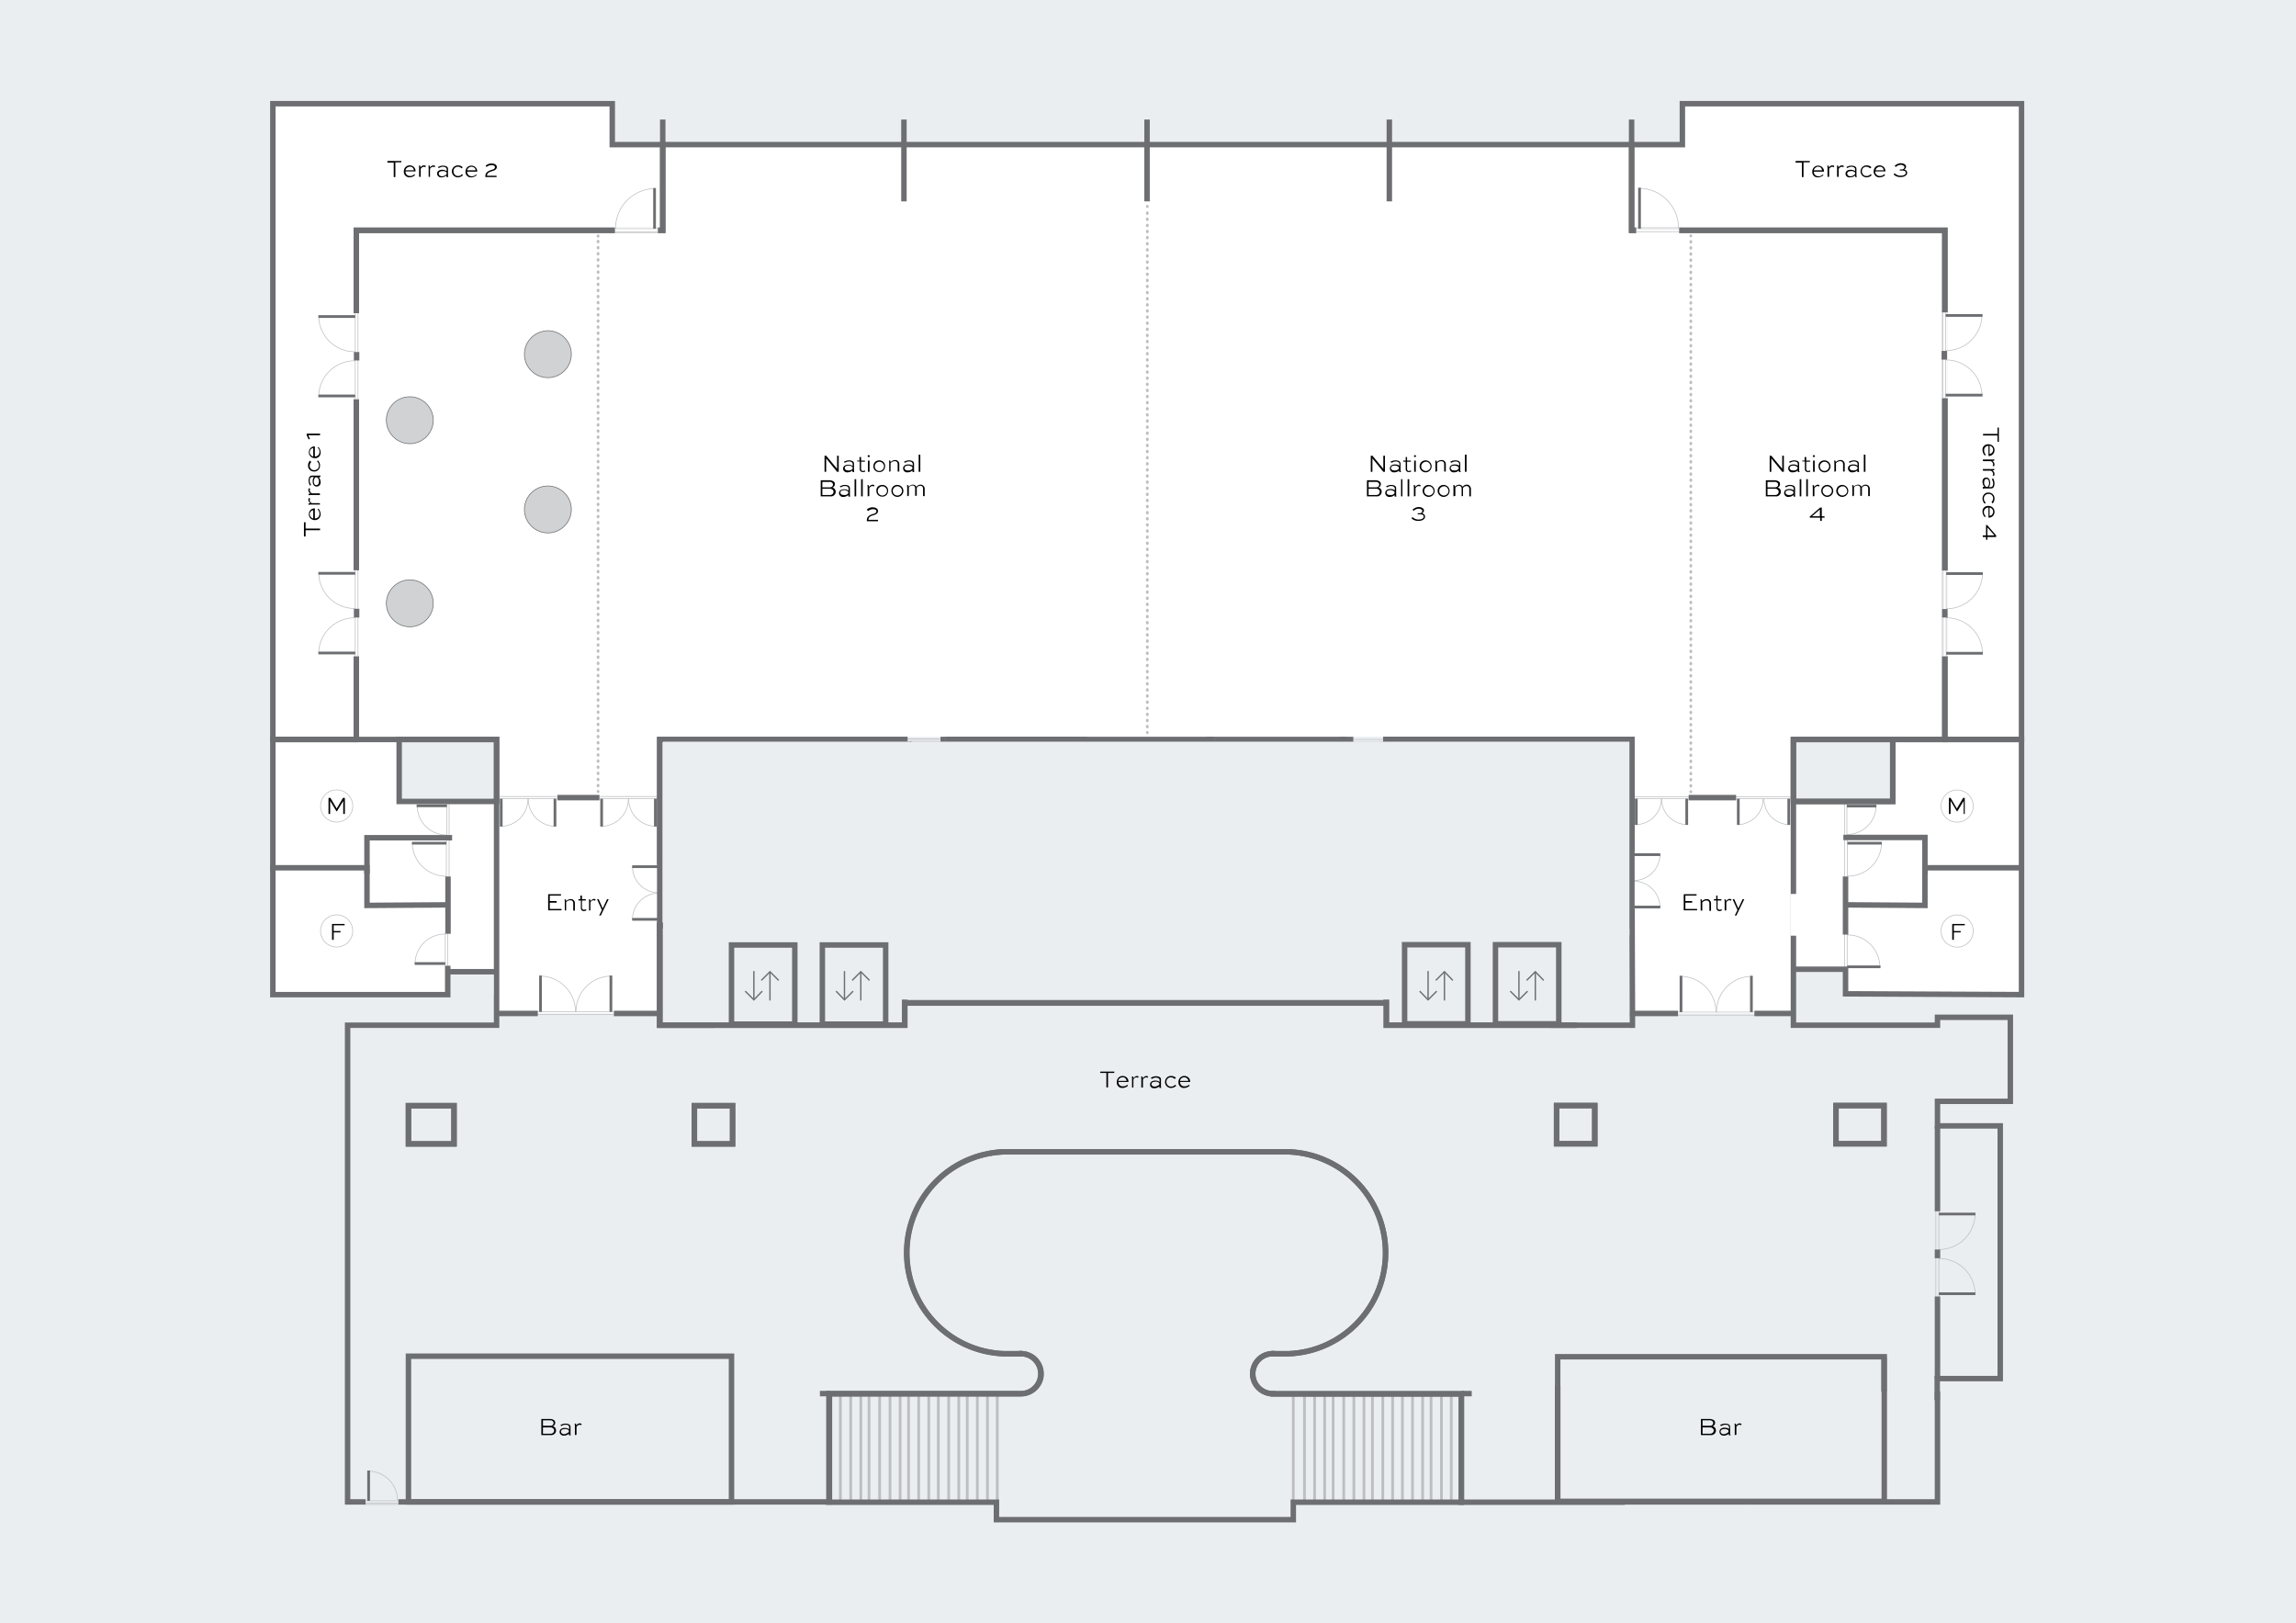 <?xml version="1.0" encoding="utf-8"?>
<!-- Generator: Adobe Illustrator 25.3.1, SVG Export Plug-In . SVG Version: 6.00 Build 0)  -->
<svg version="1.1" id="Layer_1" xmlns="http://www.w3.org/2000/svg" xmlns:xlink="http://www.w3.org/1999/xlink" x="0px" y="0px"
	 viewBox="0 0 841.5 594.8" style="enable-background:new 0 0 841.5 594.8;" xml:space="preserve">
<style type="text/css">
	.st0{fill:#EBEEF1;}
	.st1{fill:#FFFFFF;}
	.st2{fill:none;stroke:#BCBEC0;stroke-width:0.25;stroke-linecap:round;stroke-linejoin:round;}
	.st3{fill:none;stroke:#6D6E71;stroke-miterlimit:10;}
	.st4{fill:none;stroke:#BCBEC0;stroke-miterlimit:10;}
	.st5{fill:none;stroke:#6D6E71;stroke-width:2;stroke-miterlimit:10;}
	.st6{fill:none;stroke:#BCBEC0;stroke-linecap:round;stroke-miterlimit:10;}
	.st7{fill:none;stroke:#BCBEC0;stroke-linecap:round;stroke-miterlimit:10;stroke-dasharray:0.25,1.99;}
	.st8{fill:none;stroke:#6D6E71;stroke-width:0.5;stroke-linecap:square;stroke-miterlimit:10;}
	.st9{fill:#EBEEF1;stroke:#6D6E71;stroke-width:2;stroke-miterlimit:10;}
	.st10{fill:#D0D2D3;stroke:#6D6E70;stroke-width:0.25;stroke-linecap:round;stroke-linejoin:round;}
</style>
<g id="BG">
	<rect class="st0" width="841.5" height="594.8"/>
</g>
<g id="HL">
	<polygon class="st1" points="740.9,38 740.9,364.5 657.3,364.5 657.3,375.7 709.3,375.7 709.3,372.8 736.8,372.8 736.8,403.9 
		710.1,403.9 710.1,412.7 733.1,412.7 733.1,505.2 710.1,505.2 710.1,550.4 474,550.4 474,556.6 365.1,556.6 365.1,550.4 
		127.4,550.4 127.4,375.7 182,375.7 182,364.5 100.1,364.5 100.1,97.3 100,97.3 100,38 224.1,38 224.1,53 616.1,53 616.1,38 	"/>
	<rect x="149.3" y="497.6" class="st0" width="119.2" height="53.2"/>
	<path class="st0" d="M421.1,292.3"/>
	<polyline class="st0" points="442.1,270 507.5,270 507.5,375.9 332.3,375.9 332.3,270 398.6,270 	"/>
	<rect x="570.1" y="496.4" class="st0" width="121.5" height="53.7"/>
	<rect x="656.2" y="271" class="st0" width="37.4" height="22.8"/>
	<polygon class="st0" points="598.3,271 598.3,305.5 586.6,305.5 573.5,306.1 573.3,300.9 573.3,271 	"/>
	<polygon class="st0" points="267.1,270.8 267.1,300.3 267.1,306.1 252.9,306.1 242.1,306.1 242.1,271 250.3,271 250.3,270.8 	"/>
	<rect x="146.3" y="270.9" class="st0" width="36.6" height="22.3"/>
	<rect x="508" y="339.2" class="st0" width="90.4" height="36.8"/>
	<rect x="241.6" y="339.2" class="st0" width="90.6" height="36.8"/>
	<rect x="330" y="363.2" class="st0" width="179.1" height="4.2"/>
	<rect x="120.4" y="371.4" class="st0" width="620.5" height="194"/>
	<rect x="657.9" y="356.1" class="st0" width="18.6" height="11.3"/>
	<rect x="164.1" y="356.1" class="st0" width="16.7" height="11.2"/>
</g>
<g id="Key-Line">
	<line class="st2" x1="197.1" y1="370.8" x2="211" y2="370.8"/>
	<line class="st2" x1="197.1" y1="371.8" x2="211" y2="371.8"/>
	<path class="st2" d="M210.9,370.7c0-7.2-5.8-13-13-13"/>
	<line class="st3" x1="198.1" y1="370.8" x2="198.1" y2="357.5"/>
	<line class="st2" x1="224.9" y1="370.8" x2="211" y2="370.8"/>
	<line class="st2" x1="224.9" y1="371.8" x2="211" y2="371.8"/>
	<path class="st2" d="M211.1,370.7c0-7.2,5.8-13,13-13"/>
	<line class="st3" x1="223.9" y1="370.8" x2="223.9" y2="357.5"/>
	<line class="st2" x1="204.2" y1="292.7" x2="193.6" y2="292.7"/>
	<line class="st2" x1="204.2" y1="291.9" x2="193.6" y2="291.9"/>
	<path class="st2" d="M193.6,292.8c0,5.5,4.5,10,10,10"/>
	<line class="st3" x1="203.4" y1="292.7" x2="203.4" y2="302.9"/>
	<line class="st2" x1="183" y1="292.7" x2="193.6" y2="292.7"/>
	<line class="st2" x1="183" y1="291.9" x2="193.6" y2="291.9"/>
	<path class="st2" d="M193.5,292.8c0,5.5-4.4,10-9.9,10"/>
	<line class="st3" x1="183.7" y1="292.7" x2="183.7" y2="302.9"/>
	<line class="st2" x1="240.9" y1="292.7" x2="230.3" y2="292.7"/>
	<line class="st2" x1="240.9" y1="291.9" x2="230.3" y2="291.9"/>
	<path class="st2" d="M230.4,292.8c0,5.5,4.5,10,10,10"/>
	<line class="st3" x1="240.2" y1="292.7" x2="240.2" y2="302.9"/>
	<line class="st2" x1="163.2" y1="353.9" x2="163.2" y2="342.2"/>
	<line class="st2" x1="164.1" y1="353.9" x2="164.1" y2="342.2"/>
	<path class="st2" d="M163.1,342.3c-6.1,0-11,4.9-11,11l0,0"/>
	<line class="st3" x1="163.2" y1="353.1" x2="152" y2="353.1"/>
	<line class="st2" x1="163.6" y1="308" x2="163.6" y2="321.2"/>
	<line class="st2" x1="164.6" y1="308" x2="164.6" y2="321.2"/>
	<path class="st2" d="M163.5,321.1c-6.8,0-12.4-5.5-12.4-12.3l0,0"/>
	<line class="st3" x1="163.6" y1="309" x2="151" y2="309"/>
	<line class="st2" x1="163.8" y1="294.5" x2="163.8" y2="306"/>
	<line class="st2" x1="164.6" y1="294.5" x2="164.6" y2="306"/>
	<path class="st2" d="M163.7,306c-6,0-10.8-4.8-10.8-10.8c0,0,0,0,0,0"/>
	<line class="st3" x1="163.8" y1="295.3" x2="152.7" y2="295.3"/>
	<line class="st2" x1="219.7" y1="292.7" x2="230.3" y2="292.7"/>
	<line class="st2" x1="219.7" y1="291.9" x2="230.3" y2="291.9"/>
	<path class="st2" d="M230.3,292.8c0,5.5-4.4,10-9.9,10"/>
	<line class="st3" x1="220.5" y1="302.9" x2="220.5" y2="292.7"/>
	<line class="st2" x1="710.6" y1="443.9" x2="710.6" y2="458"/>
	<line class="st2" x1="709.5" y1="443.9" x2="709.5" y2="458"/>
	<path class="st2" d="M710.7,457.9c7.3,0,13.2-5.9,13.2-13.2"/>
	<line class="st3" x1="710.6" y1="444.9" x2="724" y2="444.9"/>
	<line class="st2" x1="710.6" y1="475.1" x2="710.6" y2="461.1"/>
	<line class="st2" x1="709.5" y1="475.1" x2="709.5" y2="461.1"/>
	<path class="st2" d="M710.7,461.2c7.3,0,13.2,5.9,13.2,13.1v0"/>
	<line class="st3" x1="710.6" y1="474.1" x2="724" y2="474.1"/>
	<line class="st2" x1="677" y1="355.2" x2="677" y2="342.5"/>
	<line class="st2" x1="676.1" y1="355.2" x2="676.1" y2="342.5"/>
	<path class="st2" d="M677.1,342.6c6.6,0,11.9,5.3,11.9,11.9"/>
	<line class="st3" x1="677" y1="354.3" x2="689.2" y2="354.3"/>
	<line class="st2" x1="677.1" y1="308" x2="677.1" y2="321.2"/>
	<line class="st2" x1="676.1" y1="308" x2="676.1" y2="321.2"/>
	<path class="st2" d="M677.2,321.1c6.8,0,12.4-5.5,12.4-12.3"/>
	<line class="st3" x1="677.1" y1="309" x2="689.7" y2="309"/>
	<line class="st2" x1="615.1" y1="370.9" x2="629" y2="370.9"/>
	<line class="st2" x1="615.1" y1="372" x2="629" y2="372"/>
	<path class="st2" d="M628.9,370.8c0-7.2-5.8-13-13-13l0,0"/>
	<line class="st3" x1="616.1" y1="370.9" x2="616.1" y2="357.6"/>
	<line class="st2" x1="642.9" y1="370.9" x2="629" y2="370.9"/>
	<line class="st2" x1="642.9" y1="372" x2="629" y2="372"/>
	<path class="st2" d="M629.1,370.8c0-7.2,5.8-13,13-13l0,0"/>
	<line class="st3" x1="641.9" y1="370.9" x2="641.9" y2="357.6"/>
	<line class="st2" x1="656.3" y1="292.7" x2="646.4" y2="292.7"/>
	<line class="st2" x1="656.3" y1="292" x2="646.4" y2="292"/>
	<path class="st2" d="M646.5,292.8c0,5.2,4.2,9.3,9.3,9.4c0,0,0,0,0,0"/>
	<line class="st3" x1="655.6" y1="292.7" x2="655.6" y2="302.3"/>
	<line class="st2" x1="636.3" y1="292.7" x2="646.3" y2="292.7"/>
	<line class="st2" x1="636.3" y1="292" x2="646.3" y2="292"/>
	<path class="st2" d="M646.2,292.8c0,5.2-4.2,9.3-9.3,9.4c0,0,0,0,0,0"/>
	<line class="st3" x1="637.1" y1="292.7" x2="637.1" y2="302.3"/>
	<line class="st2" x1="618.9" y1="292.7" x2="609" y2="292.7"/>
	<line class="st2" x1="618.9" y1="292" x2="609" y2="292"/>
	<path class="st2" d="M609,292.8c0,5.2,4.2,9.3,9.3,9.4"/>
	<line class="st3" x1="618.2" y1="292.7" x2="618.2" y2="302.3"/>
	<line class="st2" x1="599" y1="292.7" x2="609" y2="292.7"/>
	<line class="st2" x1="599" y1="292" x2="609" y2="292"/>
	<path class="st2" d="M608.9,292.8c0,5.2-4.2,9.3-9.3,9.4"/>
	<line class="st3" x1="599.7" y1="292.7" x2="599.7" y2="302.3"/>
	<line class="st2" x1="676.9" y1="294.6" x2="676.9" y2="305.8"/>
	<line class="st2" x1="676.1" y1="294.6" x2="676.1" y2="305.8"/>
	<path class="st2" d="M677,305.8c5.8,0,10.6-4.7,10.6-10.5c0,0,0,0,0,0"/>
	<line class="st3" x1="676.9" y1="295.4" x2="687.7" y2="295.4"/>
	<line class="st2" x1="269.1" y1="305.7" x2="282.2" y2="305.7"/>
	<line class="st2" x1="269.1" y1="306.7" x2="282.2" y2="306.7"/>
	<path class="st2" d="M282.1,305.6c0-6.8-5.5-12.2-12.2-12.3"/>
	<line class="st3" x1="270.1" y1="305.7" x2="270.1" y2="293.2"/>
	<line class="st2" x1="332.7" y1="271.7" x2="344.5" y2="271.7"/>
	<line class="st2" x1="332.7" y1="270.8" x2="344.5" y2="270.8"/>
	<path class="st2" d="M344.4,271.8c0,6.1-4.9,11-11,11.1"/>
	<line class="st3" x1="333.6" y1="271.7" x2="333.6" y2="283"/>
	<line class="st2" x1="332.7" y1="271.7" x2="344.5" y2="271.7"/>
	<line class="st2" x1="332.7" y1="270.8" x2="344.5" y2="270.8"/>
	<path class="st2" d="M344.4,271.8c0,6.1-4.9,11-11,11.1"/>
	<line class="st3" x1="333.6" y1="271.7" x2="333.6" y2="283"/>
	<line class="st2" x1="507.1" y1="271.9" x2="496" y2="271.9"/>
	<line class="st2" x1="507.1" y1="271" x2="496" y2="271"/>
	<path class="st2" d="M496.1,272c0,5.7,4.7,10.4,10.4,10.4c0,0,0,0,0,0"/>
	<line class="st3" x1="506.3" y1="271.9" x2="506.3" y2="282.5"/>
	<rect x="290.9" y="271.2" class="st4" width="25.4" height="15.5"/>
	<line class="st4" x1="294" y1="286.6" x2="294" y2="271.2"/>
	<line class="st4" x1="297.1" y1="271.2" x2="297.1" y2="286.6"/>
	<line class="st4" x1="300.4" y1="286.6" x2="300.4" y2="270.9"/>
	<line class="st4" x1="303.8" y1="286.6" x2="303.8" y2="270.9"/>
	<line class="st4" x1="306.4" y1="286.6" x2="306.4" y2="271.2"/>
	<line class="st4" x1="309.6" y1="271.2" x2="309.6" y2="286.6"/>
	<line class="st4" x1="312.8" y1="286.6" x2="312.8" y2="270.9"/>
	<rect x="316.2" y="286.6" class="st4" width="15.5" height="9.6"/>
	<line class="st4" x1="316.2" y1="293.4" x2="331.6" y2="293.4"/>
	<line class="st4" x1="331.6" y1="290.2" x2="315.9" y2="290.2"/>
	<rect x="290.9" y="287" class="st4" width="25.4" height="18.4"/>
	<line class="st4" x1="294" y1="305.4" x2="294" y2="287"/>
	<line class="st4" x1="297.1" y1="287" x2="297.1" y2="305.4"/>
	<line class="st4" x1="300.4" y1="305.4" x2="300.4" y2="286.6"/>
	<line class="st4" x1="303.8" y1="305.4" x2="303.8" y2="286.6"/>
	<line class="st4" x1="306.4" y1="305.4" x2="306.4" y2="287"/>
	<line class="st4" x1="309.6" y1="287" x2="309.6" y2="305.4"/>
	<line class="st4" x1="312.8" y1="305.4" x2="312.8" y2="286.6"/>
	<rect x="316.8" y="311.3" class="st4" width="14.7" height="15.5"/>
	<line class="st4" x1="331.5" y1="324" x2="316.5" y2="324"/>
	<line class="st4" x1="331.5" y1="321.3" x2="316.8" y2="321.3"/>
	<line class="st4" x1="316.8" y1="318.1" x2="331.5" y2="318.1"/>
	<line class="st4" x1="331.5" y1="314.9" x2="316.5" y2="314.9"/>
	<rect x="294.4" y="314.9" class="st4" width="14.7" height="12"/>
	<line class="st4" x1="309" y1="324" x2="294.1" y2="324"/>
	<line class="st4" x1="309" y1="321.3" x2="294.4" y2="321.3"/>
	<line class="st4" x1="294.4" y1="318.1" x2="309" y2="318.1"/>
	<rect x="309.6" y="326.9" class="st4" width="6" height="12.3"/>
	<line class="st4" x1="312.7" y1="326.9" x2="312.7" y2="339.4"/>
	<rect x="474" y="510.7" class="st4" width="61.6" height="39.7"/>
	<line class="st4" x1="531.9" y1="550.4" x2="531.9" y2="510.7"/>
	<line class="st4" x1="528.3" y1="510.7" x2="528.3" y2="550.4"/>
	<line class="st4" x1="524.5" y1="550.4" x2="524.5" y2="509.9"/>
	<line class="st4" x1="521.4" y1="550.4" x2="521.4" y2="510.7"/>
	<line class="st4" x1="517.7" y1="510.7" x2="517.7" y2="550.4"/>
	<line class="st4" x1="514" y1="550.4" x2="514" y2="509.9"/>
	<line class="st4" x1="510.4" y1="550.4" x2="510.4" y2="510.7"/>
	<line class="st4" x1="506.8" y1="510.7" x2="506.8" y2="550.4"/>
	<line class="st4" x1="503" y1="550.4" x2="503" y2="509.9"/>
	<line class="st4" x1="499.9" y1="550.4" x2="499.9" y2="510.7"/>
	<line class="st4" x1="496.2" y1="510.7" x2="496.2" y2="550.4"/>
	<line class="st4" x1="492.5" y1="550.4" x2="492.5" y2="509.9"/>
	<line class="st4" x1="488.6" y1="550.4" x2="488.6" y2="509.9"/>
	<line class="st4" x1="485.5" y1="550.4" x2="485.5" y2="510.7"/>
	<line class="st4" x1="481.8" y1="510.7" x2="481.8" y2="550.4"/>
	<line class="st4" x1="478.1" y1="550.4" x2="478.1" y2="509.9"/>
	<rect x="523.8" y="271.3" class="st4" width="25.4" height="15.5"/>
	<line class="st4" x1="546.2" y1="286.8" x2="546.2" y2="271.3"/>
	<line class="st4" x1="543" y1="271.3" x2="543" y2="286.8"/>
	<line class="st4" x1="539.8" y1="286.8" x2="539.8" y2="271"/>
	<line class="st4" x1="536.4" y1="286.8" x2="536.4" y2="271"/>
	<line class="st4" x1="533.8" y1="286.8" x2="533.8" y2="271.3"/>
	<line class="st4" x1="530.6" y1="271.3" x2="530.6" y2="286.8"/>
	<line class="st4" x1="527.3" y1="286.8" x2="527.3" y2="271"/>
	<rect x="508.6" y="286.8" class="st4" width="15.5" height="9.6"/>
	<line class="st4" x1="524" y1="293.6" x2="508.6" y2="293.6"/>
	<line class="st4" x1="508.6" y1="290.3" x2="524.3" y2="290.3"/>
	<rect x="523.8" y="287.2" class="st4" width="25.4" height="18.4"/>
	<line class="st4" x1="546.2" y1="305.6" x2="546.2" y2="287.2"/>
	<line class="st4" x1="543" y1="287.2" x2="543" y2="305.6"/>
	<line class="st4" x1="539.8" y1="305.6" x2="539.8" y2="286.8"/>
	<line class="st4" x1="536.4" y1="305.6" x2="536.4" y2="286.8"/>
	<line class="st4" x1="533.8" y1="305.6" x2="533.8" y2="287.2"/>
	<line class="st4" x1="530.6" y1="287.2" x2="530.6" y2="305.6"/>
	<line class="st4" x1="527.3" y1="305.6" x2="527.3" y2="286.8"/>
	<rect x="508.7" y="311.5" class="st4" width="14.7" height="15.6"/>
	<line class="st4" x1="508.7" y1="324.1" x2="523.7" y2="324.1"/>
	<line class="st4" x1="508.7" y1="321.4" x2="523.4" y2="321.4"/>
	<line class="st4" x1="523.4" y1="318.3" x2="508.7" y2="318.3"/>
	<line class="st4" x1="508.7" y1="315" x2="523.7" y2="315"/>
	<rect x="531.2" y="315" class="st4" width="14.7" height="12"/>
	<line class="st4" x1="531.2" y1="324.1" x2="546.1" y2="324.1"/>
	<line class="st4" x1="531.2" y1="321.4" x2="545.8" y2="321.4"/>
	<line class="st4" x1="545.8" y1="318.3" x2="531.2" y2="318.3"/>
	<rect x="524.6" y="327" class="st4" width="6" height="12.3"/>
	<line class="st4" x1="527.5" y1="327" x2="527.5" y2="339.6"/>
	<rect x="303.9" y="510.7" class="st4" width="61.6" height="39.7"/>
	<line class="st4" x1="361.9" y1="550.4" x2="361.9" y2="510.7"/>
	<line class="st4" x1="358.2" y1="510.7" x2="358.2" y2="550.4"/>
	<line class="st4" x1="354.5" y1="550.4" x2="354.5" y2="509.9"/>
	<line class="st4" x1="351.4" y1="550.4" x2="351.4" y2="510.7"/>
	<line class="st4" x1="347.7" y1="510.7" x2="347.7" y2="550.4"/>
	<line class="st4" x1="343.9" y1="550.4" x2="343.9" y2="509.9"/>
	<line class="st4" x1="340.4" y1="550.4" x2="340.4" y2="510.7"/>
	<line class="st4" x1="336.7" y1="510.7" x2="336.7" y2="550.4"/>
	<line class="st4" x1="333" y1="550.4" x2="333" y2="509.9"/>
	<line class="st4" x1="329.9" y1="550.4" x2="329.9" y2="510.7"/>
	<line class="st4" x1="326.2" y1="510.7" x2="326.2" y2="550.4"/>
	<line class="st4" x1="322.4" y1="550.4" x2="322.4" y2="509.9"/>
	<line class="st4" x1="318.5" y1="550.4" x2="318.5" y2="509.9"/>
	<line class="st4" x1="315.5" y1="550.4" x2="315.5" y2="510.7"/>
	<line class="st4" x1="311.8" y1="510.7" x2="311.8" y2="550.4"/>
	<line class="st4" x1="308" y1="550.4" x2="308" y2="509.9"/>
	<path d="M142,59h5.1v0.5h-2.2v5.4h-0.6v-5.3H142V59z"/>
	<path d="M152.1,64.2c-0.5,0.5-1.3,0.8-2,0.8c-1.1,0-2.1-0.8-2.1-2c0-0.1,0-0.1,0-0.2c0-1.2,0.9-2.2,2.1-2.2c0,0,0,0,0.1,0
		c1.1,0,2,0.8,2.1,1.9c0,0,0,0.1,0,0.1c0,0.1,0,0.1,0,0.2h-3.7l0,0c0,0.9,0.6,1.6,1.5,1.7c0.1,0,0.1,0,0.2,0c0.6,0,1.2-0.2,1.6-0.7
		L152.1,64.2z M148.6,62.4h3.1c-0.1-0.8-0.7-1.4-1.5-1.3C149.4,61.1,148.7,61.7,148.6,62.4L148.6,62.4z"/>
	<path d="M153.6,64.9v-3.2c0-0.3,0-0.7-0.1-1h0.5c0.1,0.2,0.1,0.5,0.1,0.7c0.3-0.5,0.7-0.8,1.3-0.8c0.2,0,0.5,0.1,0.7,0.2l-0.2,0.5
		c-0.2-0.1-0.4-0.2-0.6-0.2c-0.5,0.1-0.9,0.4-1.1,0.8v2.9H153.6z"/>
	<path d="M157.1,64.9v-3.2c0-0.3,0-0.7-0.1-1h0.5c0.1,0.2,0.1,0.5,0.1,0.7c0.3-0.5,0.8-0.8,1.3-0.8c0.2,0,0.5,0.1,0.6,0.2l-0.2,0.5
		c-0.2-0.1-0.4-0.2-0.6-0.2c-0.5,0.1-0.9,0.4-1.1,0.8v2.9H157.1z"/>
	<path d="M160.5,61.2c0.6-0.3,1.2-0.5,1.9-0.5c0.9,0,1.8,0.3,1.8,1.2v2.3c0,0.3,0,0.5,0.1,0.7h-0.6c-0.1-0.2-0.1-0.4-0.1-0.6
		c-0.5,0.5-1.2,0.7-1.8,0.7c-0.8,0.1-1.5-0.5-1.6-1.2c0-0.1,0-0.1,0-0.2c0-0.8,0.7-1.4,1.9-1.4c0.6,0,1.1,0.2,1.6,0.5V62
		c0-0.6-0.6-0.9-1.3-0.9c-0.6,0-1.1,0.2-1.6,0.5L160.5,61.2z M163.7,63.8v-0.6c-0.4-0.4-1-0.6-1.5-0.5c-1,0-1.4,0.4-1.4,0.9
		s0.4,1,1.2,1C162.6,64.6,163.2,64.3,163.7,63.8L163.7,63.8z"/>
	<path d="M169.2,61.7c-0.4-0.4-0.9-0.6-1.4-0.6c-0.9,0-1.6,0.7-1.6,1.6c0,0,0,0.1,0,0.1c0,0.9,0.7,1.7,1.6,1.7c0,0,0.1,0,0.1,0
		c0.6,0,1.1-0.2,1.4-0.7l0.4,0.4c-0.5,0.5-1.2,0.8-1.9,0.8c-1.2,0-2.2-1-2.2-2.2s1-2.2,2.2-2.2c0.7,0,1.3,0.2,1.8,0.7L169.2,61.7z"
		/>
	<path d="M174.7,64.2c-0.5,0.5-1.3,0.8-2,0.8c-1.1,0.1-2.1-0.8-2.1-1.9c0-0.1,0-0.1,0-0.2c0-1.2,0.9-2.2,2.1-2.2c0,0,0,0,0.1,0
		c1.1,0,2,0.8,2.1,1.9c0,0,0,0.1,0,0.1c0,0.1,0,0.1,0,0.2h-3.7l0,0c0,0.9,0.6,1.6,1.5,1.7c0.1,0,0.1,0,0.2,0c0.6,0,1.2-0.2,1.6-0.7
		L174.7,64.2z M171.2,62.4h3.1c0-0.8-0.7-1.3-1.5-1.3c0,0,0,0,0,0C172,61.1,171.3,61.7,171.2,62.4z"/>
	<path d="M178,60.7c0.6-0.5,1.3-0.8,2.1-0.8c1,0,2,0.4,2,1.3c0,1.1-1.3,1.4-2,1.6s-1.6,0.6-1.6,1.5v0.1h3.5v0.5h-4.1v-0.5
		c0-1.2,1.1-1.8,2.1-2.1c0.4-0.1,1.4-0.3,1.4-1s-0.7-0.8-1.3-0.8c-0.7,0-1.3,0.3-1.8,0.7L178,60.7z"/>
	<path d="M653.8,167v5.9h-0.6l-4-4.9l0,0v4.9h-0.6V167h0.6l4,4.8l0,0V167H653.8z"/>
	<path d="M655.7,169.2c0.6-0.3,1.2-0.5,1.9-0.5c0.9,0,1.8,0.3,1.8,1.2v2.3c0,0.3,0,0.5,0.2,0.8H659c-0.1-0.2-0.1-0.4-0.1-0.6
		c-0.5,0.5-1.2,0.7-1.9,0.7c-0.8,0.1-1.5-0.5-1.6-1.3c0-0.1,0-0.1,0-0.2c0-0.8,0.7-1.4,1.9-1.4c0.6,0,1.1,0.1,1.6,0.5V170
		c0-0.6-0.6-0.9-1.3-0.9c-0.6,0-1.1,0.2-1.6,0.5L655.7,169.2z M658.8,171.8v-0.6c-0.4-0.4-1-0.6-1.5-0.6c-1,0-1.4,0.4-1.4,0.9
		s0.4,0.9,1.2,0.9C657.8,172.5,658.4,172.3,658.8,171.8z"/>
	<path d="M660.5,168.8h0.9v-1.3h0.6v1.3h1.4v0.4h-1.4v2.7c0,0.3,0.2,0.6,0.5,0.7c0,0,0.1,0,0.1,0c0.3,0,0.5-0.1,0.8-0.2l0.1,0.4
		c-0.3,0.2-0.6,0.2-0.9,0.2c-0.6,0-1.1-0.4-1.1-1c0-0.1,0-0.1,0-0.2v-2.7h-0.9L660.5,168.8z"/>
	<path d="M664.8,166.8c0.2,0,0.4,0.1,0.4,0.3c0,0,0,0,0,0c0,0.2-0.2,0.4-0.4,0.4c0,0,0,0,0,0c-0.2,0-0.4-0.1-0.4-0.3
		c0-0.2,0.1-0.4,0.3-0.4C664.7,166.8,664.7,166.8,664.8,166.8z M664.5,172.9v-4.1h0.6v4.1H664.5z"/>
	<path d="M668.7,168.7c1.2,0,2.2,1,2.2,2.2c0,1.2-1,2.2-2.2,2.2c-1.2,0-2.2-1-2.2-2.2C666.4,169.6,667.4,168.7,668.7,168.7
		C668.6,168.7,668.6,168.7,668.7,168.7z M668.7,172.6c0.9,0,1.7-0.8,1.7-1.7s-0.8-1.7-1.7-1.7s-1.7,0.8-1.7,1.7
		S667.7,172.6,668.7,172.6z"/>
	<path d="M672.3,172.9v-3.1c0-0.3,0-0.7-0.1-1h0.5c0.1,0.2,0.1,0.4,0.1,0.6c0.4-0.5,1-0.8,1.7-0.8c0.8-0.1,1.5,0.5,1.6,1.3
		c0,0,0,0.1,0,0.1v2.8h-0.6v-2.8c0-0.6-0.4-1-1-1c0,0-0.1,0-0.1,0c-0.6,0-1.1,0.3-1.5,0.7v3L672.3,172.9z"/>
	<path d="M677.6,169.2c0.6-0.3,1.2-0.5,1.9-0.5c0.9,0,1.8,0.3,1.8,1.2v2.3c0,0.3,0,0.5,0.1,0.8h-0.6c-0.1-0.2-0.1-0.4-0.1-0.6
		c-0.5,0.5-1.2,0.7-1.8,0.7c-0.8,0.1-1.5-0.5-1.6-1.3c0-0.1,0-0.1,0-0.2c0-0.8,0.7-1.4,1.9-1.4c0.6,0,1.2,0.1,1.6,0.5V170
		c0-0.6-0.6-0.9-1.3-0.9c-0.6,0-1.1,0.2-1.6,0.5L677.6,169.2z M680.8,171.8v-0.6c-0.4-0.4-1-0.6-1.5-0.6c-1,0-1.4,0.4-1.4,0.9
		s0.4,0.9,1.2,0.9C679.7,172.5,680.3,172.3,680.8,171.8z"/>
	<path d="M683.1,172.9v-6.3h0.6v6.3H683.1z"/>
	<path d="M647.2,181.9V176h3.3c0.5,0,1.1,0.2,1.5,0.5c0.3,0.2,0.4,0.6,0.4,0.9c0,0.6-0.4,1.1-0.9,1.3c0.7,0.1,1.2,0.7,1.2,1.5
		c0,0.4-0.2,0.9-0.5,1.2c-0.4,0.4-1,0.6-1.5,0.5L647.2,181.9z M647.8,176.6v2h2.8c0.3,0,0.6-0.1,0.8-0.3c0.2-0.2,0.3-0.5,0.3-0.7
		c0-0.3-0.1-0.5-0.3-0.7c-0.3-0.2-0.6-0.4-1-0.3L647.8,176.6z M647.8,179.1v2.3h2.8c0.4,0,0.7-0.1,1-0.4c0.2-0.2,0.3-0.5,0.3-0.8
		c0-0.3-0.1-0.5-0.3-0.7c-0.2-0.2-0.5-0.4-0.9-0.4L647.8,179.1z"/>
	<path d="M654.2,178.2c0.6-0.3,1.2-0.5,1.9-0.5c0.9,0,1.8,0.3,1.8,1.2v2.3c0,0.3,0,0.5,0.1,0.8h-0.6c-0.1-0.2-0.1-0.4-0.1-0.6
		c-0.5,0.5-1.2,0.7-1.8,0.7c-0.8,0.1-1.5-0.5-1.6-1.3c0-0.1,0-0.1,0-0.2c0-0.8,0.7-1.4,1.9-1.4c0.6,0,1.2,0.1,1.6,0.5V179
		c0-0.6-0.6-0.9-1.3-0.9c-0.6,0-1.1,0.2-1.6,0.5L654.2,178.2z M657.3,180.8v-0.6c-0.4-0.4-1-0.6-1.5-0.6c-1,0-1.4,0.4-1.4,0.9
		s0.4,0.9,1.2,0.9C656.2,181.5,656.8,181.3,657.3,180.8z"/>
	<path d="M659.6,181.9v-6.3h0.6v6.3H659.6z"/>
	<path d="M662,181.9v-6.3h0.6v6.3H662z"/>
	<path d="M664.4,181.9v-3.1c0-0.3,0-0.7-0.1-1h0.5c0.1,0.2,0.1,0.5,0.1,0.7c0.3-0.5,0.8-0.8,1.3-0.9c0.2,0,0.5,0.1,0.7,0.2l-0.2,0.5
		c-0.2-0.1-0.4-0.2-0.6-0.2c-0.5,0.1-0.9,0.4-1.1,0.8v2.9L664.4,181.9z"/>
	<path d="M669.7,177.7c1.2,0,2.2,1,2.2,2.2c0,1.2-1,2.2-2.2,2.2c-1.2,0-2.2-1-2.2-2.2C667.5,178.6,668.5,177.7,669.7,177.7
		C669.7,177.7,669.7,177.7,669.7,177.7z M669.7,181.6c0.9,0,1.7-0.8,1.7-1.7s-0.8-1.7-1.7-1.7s-1.7,0.8-1.7,1.7
		S668.8,181.6,669.7,181.6z"/>
	<path d="M675.2,177.7c1.2,0,2.2,1,2.2,2.2c0,1.2-1,2.2-2.2,2.2c-1.2,0-2.2-1-2.2-2.2C673,178.6,674,177.7,675.2,177.7
		C675.2,177.7,675.2,177.7,675.2,177.7z M675.2,181.6c0.9,0,1.8-0.7,1.8-1.6c0-0.9-0.7-1.8-1.6-1.8c-0.9,0-1.8,0.7-1.8,1.6
		c0,0,0,0,0,0.1C673.6,180.8,674.3,181.5,675.2,181.6C675.2,181.6,675.2,181.6,675.2,181.6L675.2,181.6z"/>
	<path d="M678.9,181.9v-3.1c0-0.3,0-0.7-0.1-1h0.5c0.1,0.2,0.1,0.4,0.1,0.6c0.4-0.5,0.9-0.7,1.5-0.8c0.6,0,1.1,0.3,1.4,0.8
		c0.3-0.5,0.9-0.8,1.5-0.8c0.8,0,1.4,0.6,1.5,1.3c0,0,0,0.1,0,0.1v2.8h-0.6v-2.8c0-0.6-0.4-1-1-1c-0.5,0-1,0.3-1.3,0.7v3h-0.6v-3
		c-0.1-0.5-0.5-0.8-1-0.8c-0.5,0-1,0.3-1.3,0.7v3L678.9,181.9z"/>
	<path d="M668.7,189.7h-1v1.2h-0.6v-1.2h-3.8v-0.4l3.8-3.3h0.6v3.2h1L668.7,189.7z M664.1,189.2h2.9v-2.5H667L664.1,189.2
		L664.1,189.2z"/>
	<path d="M307.4,167v5.9h-0.6l-4-4.9l0,0v4.9h-0.6V167h0.6l4,4.8l0,0V167H307.4z"/>
	<path d="M309.3,169.2c0.6-0.3,1.2-0.5,1.9-0.5c0.9,0,1.8,0.3,1.8,1.2v2.3c0,0.3,0,0.5,0.1,0.8h-0.6c-0.1-0.2-0.1-0.4-0.1-0.6
		c-0.5,0.5-1.2,0.7-1.8,0.7c-0.8,0.1-1.5-0.5-1.6-1.2c0-0.1,0-0.1,0-0.2c0-0.8,0.7-1.4,1.9-1.4c0.6,0,1.1,0.1,1.6,0.5V170
		c0-0.6-0.6-0.9-1.3-0.9c-0.6,0-1.1,0.2-1.6,0.5L309.3,169.2z M312.5,171.8v-0.6c-0.4-0.4-1-0.6-1.5-0.6c-1,0-1.4,0.4-1.4,0.9
		s0.4,0.9,1.2,0.9C311.4,172.5,312,172.3,312.5,171.8z"/>
	<path d="M314.1,168.8h0.9v-1.3h0.6v1.3h1.4v0.4h-1.4v2.7c0,0.3,0.2,0.6,0.5,0.7c0,0,0.1,0,0.1,0c0.3,0,0.5-0.1,0.8-0.2l0.1,0.4
		c-0.3,0.2-0.6,0.2-0.9,0.2c-0.6,0-1.1-0.4-1.1-1c0-0.1,0-0.1,0-0.2v-2.7h-0.9L314.1,168.8z"/>
	<path d="M318.4,166.8c0.2,0,0.4,0.1,0.4,0.3c0,0,0,0,0,0c0,0.2-0.1,0.4-0.4,0.4s-0.4-0.1-0.4-0.4S318.2,166.8,318.4,166.8
		C318.4,166.8,318.4,166.8,318.4,166.8z M318.1,172.9v-4.1h0.6v4.1H318.1z"/>
	<path d="M322.3,168.7c1.2,0,2.2,1,2.1,2.2c0,1.2-1,2.2-2.2,2.1c-1.2,0-2.2-1-2.1-2.2C320.1,169.6,321,168.7,322.3,168.7
		C322.2,168.7,322.3,168.7,322.3,168.7z M322.3,172.6c0.9,0,1.7-0.8,1.7-1.7s-0.8-1.7-1.7-1.7s-1.7,0.8-1.7,1.7
		S321.3,172.6,322.3,172.6z"/>
	<path d="M325.9,172.9v-3.1c0-0.3,0-0.7-0.1-1h0.5c0.1,0.2,0.1,0.4,0.1,0.6c0.4-0.5,1-0.8,1.6-0.8c0.8-0.1,1.5,0.5,1.6,1.3
		c0,0,0,0.1,0,0.1v2.8h-0.6v-2.8c0-0.6-0.4-1-1-1c0,0-0.1,0-0.1,0c-0.6,0-1.1,0.3-1.5,0.7v3L325.9,172.9z"/>
	<path d="M331.3,169.2c0.6-0.3,1.2-0.5,1.9-0.5c0.9,0,1.8,0.3,1.8,1.2v2.3c0,0.3,0,0.5,0.1,0.8h-0.6c-0.1-0.2-0.1-0.4-0.1-0.6
		c-0.5,0.5-1.1,0.7-1.8,0.7c-0.8,0.1-1.5-0.5-1.6-1.3c0-0.1,0-0.1,0-0.2c0-0.8,0.7-1.4,1.9-1.4c0.6,0,1.1,0.1,1.6,0.5V170
		c0-0.6-0.6-0.9-1.3-0.9c-0.6,0-1.1,0.2-1.6,0.5L331.3,169.2z M334.4,171.8v-0.6c-0.4-0.4-1-0.6-1.5-0.6c-1,0-1.4,0.4-1.4,0.9
		s0.4,0.9,1.2,0.9C333.3,172.5,333.9,172.3,334.4,171.8z"/>
	<path d="M336.7,172.9v-6.3h0.6v6.3H336.7z"/>
	<path d="M300.8,181.9V176h3.3c0.5,0,1.1,0.2,1.5,0.5c0.3,0.2,0.4,0.6,0.4,0.9c0,0.6-0.4,1.1-0.9,1.3c0.7,0.1,1.2,0.8,1.2,1.5
		c0,0.4-0.2,0.9-0.5,1.2c-0.4,0.4-1,0.6-1.5,0.5L300.8,181.9z M301.4,176.6v2h2.8c0.3,0,0.6-0.1,0.8-0.3c0.2-0.2,0.3-0.5,0.3-0.7
		c0-0.3-0.1-0.5-0.3-0.7c-0.3-0.2-0.6-0.4-1-0.3L301.4,176.6z M301.4,179.1v2.3h2.8c0.4,0,0.7-0.1,1-0.4c0.2-0.2,0.3-0.5,0.3-0.8
		c0-0.3-0.1-0.5-0.3-0.7c-0.2-0.2-0.6-0.4-0.9-0.4L301.4,179.1z"/>
	<path d="M307.8,178.2c0.6-0.3,1.2-0.5,1.9-0.5c0.9,0,1.8,0.3,1.8,1.2v2.3c0,0.3,0,0.5,0.1,0.8h-0.6c-0.1-0.2-0.1-0.4-0.1-0.6
		c-0.5,0.5-1.2,0.7-1.8,0.7c-0.8,0.1-1.5-0.5-1.6-1.2c0-0.1,0-0.1,0-0.2c0-0.8,0.7-1.4,1.9-1.4c0.6,0,1.1,0.1,1.6,0.5V179
		c0-0.6-0.6-0.9-1.3-0.9c-0.6,0-1.1,0.2-1.6,0.5L307.8,178.2z M310.9,180.8v-0.6c-0.4-0.4-1-0.6-1.5-0.6c-1,0-1.4,0.4-1.4,0.9
		s0.4,0.9,1.2,0.9C309.9,181.5,310.5,181.3,310.9,180.8z"/>
	<path d="M313.2,181.9v-6.3h0.6v6.3H313.2z"/>
	<path d="M315.6,181.9v-6.3h0.6v6.3H315.6z"/>
	<path d="M318,181.9v-3.1c0-0.3,0-0.7-0.1-1h0.5c0.1,0.2,0.1,0.5,0.1,0.7c0.3-0.5,0.7-0.8,1.3-0.9c0.2,0,0.5,0.1,0.7,0.2l-0.2,0.5
		c-0.2-0.1-0.4-0.2-0.6-0.2c-0.5,0.1-0.9,0.4-1.1,0.8v2.9L318,181.9z"/>
	<path d="M323.4,177.7c1.2,0,2.2,1,2.1,2.2c0,1.2-1,2.2-2.2,2.1c-1.2,0-2.2-1-2.1-2.2C321.1,178.6,322.1,177.7,323.4,177.7
		C323.3,177.7,323.4,177.7,323.4,177.7z M323.4,181.6c0.9,0,1.7-0.8,1.7-1.7s-0.8-1.7-1.7-1.7s-1.7,0.8-1.7,1.7
		S322.4,181.6,323.4,181.6z"/>
	<path d="M328.9,177.7c1.2,0,2.2,1,2.2,2.2c0,1.2-1,2.2-2.2,2.2c-1.2,0-2.2-1-2.2-2.2C326.7,178.6,327.6,177.7,328.9,177.7
		C328.9,177.7,328.9,177.7,328.9,177.7z M328.9,181.6c0.9,0,1.7-0.8,1.7-1.7s-0.8-1.7-1.7-1.7s-1.7,0.8-1.7,1.7
		S327.9,181.6,328.9,181.6z"/>
	<path d="M332.5,181.9v-3.1c0-0.3,0-0.7-0.1-1h0.5c0.1,0.2,0.1,0.4,0.1,0.6c0.4-0.5,0.9-0.7,1.5-0.8c0.6,0,1.1,0.3,1.4,0.8
		c0.3-0.5,0.9-0.8,1.5-0.8c0.8,0,1.4,0.6,1.5,1.3c0,0,0,0.1,0,0.1v2.8h-0.6v-2.8c0-0.6-0.4-1-1-1c-0.5,0-1,0.3-1.3,0.7v3h-0.6v-3
		c-0.1-0.5-0.5-0.8-1-0.8c-0.5,0-1,0.3-1.3,0.7v3L332.5,181.9z"/>
	<path d="M317.7,186.7c0.6-0.5,1.3-0.8,2.1-0.8c1,0,2,0.4,2,1.4c0,1.1-1.3,1.4-2,1.6s-1.5,0.6-1.5,1.5v0.1h3.5v0.5h-4.1v-0.5
		c0-1.2,1.1-1.8,2.1-2.1c0.4-0.1,1.4-0.3,1.4-1s-0.7-0.8-1.3-0.8c-0.7,0-1.3,0.3-1.8,0.7L317.7,186.7z"/>
	<path d="M507.6,167v5.9H507l-4-4.9l0,0v4.9h-0.6V167h0.6l4,4.8l0,0V167H507.6z"/>
	<path d="M509.6,169.2c0.6-0.3,1.2-0.5,1.9-0.5c0.9,0,1.8,0.3,1.8,1.2v2.3c0,0.3,0,0.5,0.2,0.8h-0.6c-0.1-0.2-0.1-0.4-0.1-0.6
		c-0.5,0.5-1.1,0.7-1.8,0.7c-0.8,0.1-1.5-0.5-1.6-1.3c0-0.1,0-0.1,0-0.2c0-0.8,0.7-1.4,1.9-1.4c0.6,0,1.1,0.1,1.6,0.5V170
		c0-0.6-0.6-0.9-1.3-0.9c-0.6,0-1.1,0.2-1.6,0.5L509.6,169.2z M512.7,171.8v-0.6c-0.4-0.4-1-0.6-1.5-0.6c-1,0-1.4,0.4-1.4,0.9
		s0.4,0.9,1.2,0.9C511.6,172.5,512.2,172.3,512.7,171.8z"/>
	<path d="M514.3,168.8h0.9v-1.3h0.5v1.3h1.4v0.4h-1.4v2.7c0,0.3,0.2,0.6,0.5,0.7c0,0,0.1,0,0.1,0c0.3,0,0.5-0.1,0.8-0.2l0.1,0.4
		c-0.3,0.2-0.6,0.2-0.9,0.2c-0.6,0-1.1-0.4-1.1-1c0,0,0-0.1,0-0.1v-2.7h-0.9L514.3,168.8z"/>
	<path d="M518.6,166.8c0.2,0,0.4,0.1,0.4,0.3c0,0,0,0,0,0c0,0.2-0.2,0.4-0.4,0.4c-0.2,0-0.4-0.2-0.4-0.4
		C518.2,167,518.4,166.8,518.6,166.8C518.6,166.8,518.6,166.8,518.6,166.8z M518.3,172.9v-4.1h0.6v4.1H518.3z"/>
	<path d="M522.5,168.7c1.2,0,2.2,1,2.2,2.2c0,1.2-1,2.2-2.2,2.2c-1.2,0-2.2-1-2.2-2.2C520.3,169.6,521.3,168.7,522.5,168.7
		C522.5,168.7,522.5,168.7,522.5,168.7z M522.5,172.6c0.9,0,1.8-0.7,1.8-1.6c0-0.9-0.7-1.8-1.6-1.8c-0.9,0-1.8,0.7-1.8,1.6
		c0,0,0,0,0,0.1C520.8,171.8,521.6,172.5,522.5,172.6C522.5,172.6,522.5,172.6,522.5,172.6L522.5,172.6z"/>
	<path d="M526.1,172.9v-3.1c0-0.3,0-0.7-0.1-1h0.5c0.1,0.2,0.1,0.4,0.1,0.6c0.4-0.5,1-0.8,1.7-0.8c0.8-0.1,1.5,0.5,1.6,1.3
		c0,0,0,0.1,0,0.1v2.8h-0.6v-2.8c0-0.6-0.4-1-1-1c0,0-0.1,0-0.1,0c-0.6,0-1.1,0.3-1.5,0.7v3L526.1,172.9z"/>
	<path d="M531.5,169.2c0.6-0.3,1.2-0.5,1.9-0.5c0.9,0,1.8,0.3,1.8,1.2v2.3c0,0.3,0,0.5,0.2,0.8h-0.6c-0.1-0.2-0.1-0.4-0.1-0.6
		c-0.5,0.5-1.2,0.7-1.8,0.7c-0.8,0.1-1.5-0.5-1.6-1.3c0-0.1,0-0.1,0-0.2c0-0.8,0.7-1.4,1.9-1.4c0.6,0,1.2,0.1,1.6,0.5V170
		c0-0.6-0.6-0.9-1.3-0.9c-0.6,0-1.1,0.2-1.6,0.5L531.5,169.2z M534.6,171.8v-0.6c-0.4-0.4-1-0.6-1.5-0.6c-1,0-1.4,0.4-1.4,0.9
		s0.4,0.9,1.2,0.9C533.6,172.5,534.2,172.3,534.6,171.8z"/>
	<path d="M536.9,172.9v-6.3h0.6v6.3H536.9z"/>
	<path d="M501,181.9V176h3.3c0.5,0,1,0.2,1.4,0.5c0.3,0.2,0.4,0.6,0.4,0.9c0,0.6-0.4,1.1-0.9,1.3c0.7,0.1,1.2,0.7,1.2,1.5
		c0,0.4-0.2,0.9-0.5,1.2c-0.4,0.4-1,0.6-1.5,0.5L501,181.9z M501.6,176.6v2h2.8c0.3,0,0.6-0.1,0.8-0.3c0.2-0.2,0.3-0.5,0.3-0.7
		c0-0.3-0.1-0.5-0.3-0.7c-0.3-0.2-0.6-0.4-1-0.3L501.6,176.6z M501.6,179.1v2.3h2.8c0.4,0,0.7-0.1,1-0.4c0.2-0.2,0.3-0.5,0.3-0.8
		c0-0.3-0.1-0.5-0.3-0.7c-0.2-0.2-0.5-0.4-0.9-0.4L501.6,179.1z"/>
	<path d="M508,178.2c0.6-0.3,1.2-0.5,1.9-0.5c0.9,0,1.8,0.3,1.8,1.2v2.3c0,0.3,0,0.5,0.1,0.8h-0.6c-0.1-0.2-0.1-0.4-0.1-0.6
		c-0.5,0.5-1.1,0.7-1.8,0.7c-0.8,0.1-1.5-0.5-1.6-1.3c0-0.1,0-0.1,0-0.2c0-0.8,0.7-1.4,1.9-1.4c0.6,0,1.1,0.1,1.6,0.5V179
		c0-0.6-0.6-0.9-1.3-0.9c-0.6,0-1.1,0.2-1.6,0.5L508,178.2z M511.1,180.8v-0.6c-0.4-0.4-1-0.6-1.5-0.6c-1,0-1.4,0.4-1.4,0.9
		s0.4,0.9,1.2,0.9C510.1,181.5,510.7,181.3,511.1,180.8L511.1,180.8z"/>
	<path d="M513.5,181.9v-6.3h0.5v6.3H513.5z"/>
	<path d="M515.9,181.9v-6.3h0.6v6.3H515.9z"/>
	<path d="M518.2,181.9v-3.1c0-0.3,0-0.7-0.1-1h0.5c0.1,0.2,0.1,0.5,0.1,0.7c0.3-0.5,0.8-0.8,1.3-0.9c0.2,0,0.5,0.1,0.7,0.2l-0.2,0.5
		c-0.2-0.1-0.4-0.2-0.6-0.2c-0.5,0.1-0.9,0.4-1.1,0.8v2.9L518.2,181.9z"/>
	<path d="M523.6,177.7c1.2,0,2.2,1,2.2,2.2c0,1.2-1,2.2-2.2,2.2c-1.2,0-2.2-1-2.2-2.2C521.4,178.6,522.4,177.7,523.6,177.7
		C523.6,177.7,523.6,177.7,523.6,177.7z M523.6,181.6c0.9,0,1.8-0.7,1.8-1.6c0-0.9-0.7-1.8-1.6-1.8c-0.9,0-1.8,0.7-1.8,1.6
		c0,0,0,0,0,0.1C521.9,180.8,522.7,181.5,523.6,181.6C523.6,181.6,523.6,181.6,523.6,181.6L523.6,181.6z"/>
	<path d="M529.1,177.7c1.2,0,2.2,1,2.2,2.2c0,1.2-1,2.2-2.2,2.2c-1.2,0-2.2-1-2.2-2.2C526.9,178.6,527.9,177.7,529.1,177.7
		C529.1,177.7,529.1,177.7,529.1,177.7z M529.1,181.6c0.9,0,1.8-0.7,1.8-1.6c0-0.9-0.7-1.8-1.6-1.8c-0.9,0-1.8,0.7-1.8,1.6
		c0,0,0,0,0,0.1C527.4,180.8,528.2,181.5,529.1,181.6C529.1,181.6,529.1,181.6,529.1,181.6L529.1,181.6z"/>
	<path d="M532.7,181.9v-3.1c0-0.3,0-0.7-0.1-1h0.5c0.1,0.2,0.1,0.4,0.1,0.6c0.4-0.5,0.9-0.7,1.5-0.8c0.6,0,1.1,0.3,1.4,0.8
		c0.3-0.5,0.9-0.8,1.5-0.8c0.8,0,1.4,0.6,1.5,1.4c0,0,0,0.1,0,0.1v2.8h-0.6v-2.8c0-0.6-0.4-1-1-1c-0.5,0-1,0.3-1.3,0.7v3h-0.5v-3
		c-0.1-0.5-0.5-0.8-1-0.8c-0.5,0-1,0.3-1.3,0.7v3L532.7,181.9z"/>
	<path d="M519.6,188.1h0.8c0.4,0,0.8-0.3,0.9-0.8c0-0.6-0.8-0.9-1.3-0.9c-0.7,0-1.4,0.3-1.9,0.8l-0.4-0.4c0.6-0.6,1.4-1,2.3-1
		c0.8,0,1.9,0.4,1.9,1.3c0,0.4-0.3,0.8-0.7,1c0.6,0.1,1.1,0.6,1.1,1.2c0,1-1.1,1.6-2.5,1.6c-0.9,0-1.9-0.3-2.5-1l0.4-0.4
		c0.6,0.6,1.4,0.9,2.2,0.9c1.1,0,1.9-0.4,1.9-1.1s-0.8-0.8-1.2-0.8h-1L519.6,188.1z"/>
	<path d="M658.2,59h5.1v0.5h-2.3v5.4h-0.6v-5.3h-2.3V59z"/>
	<path d="M668.3,64.2c-0.5,0.5-1.3,0.8-2,0.8c-1.1,0.1-2.1-0.8-2.1-1.9c0-0.1,0-0.1,0-0.2c0-1.2,0.9-2.2,2.1-2.2c0,0,0.1,0,0.1,0
		c1.1,0,2,0.8,2.1,1.9c0,0,0,0.1,0,0.1c0,0.1,0,0.1,0,0.2h-3.7l0,0c-0.1,0.9,0.6,1.6,1.5,1.7c0.1,0,0.1,0,0.2,0
		c0.6,0,1.2-0.2,1.6-0.7L668.3,64.2z M664.8,62.4h3c-0.1-0.8-0.7-1.4-1.5-1.3C665.6,61.1,664.9,61.7,664.8,62.4z"/>
	<path d="M669.8,64.9v-3.2c0-0.3,0-0.7-0.1-1h0.5c0.1,0.2,0.1,0.5,0.1,0.7c0.3-0.5,0.8-0.8,1.3-0.8c0.2,0,0.5,0.1,0.7,0.2l-0.2,0.5
		c-0.2-0.1-0.4-0.2-0.6-0.2c-0.5,0.1-0.9,0.4-1.1,0.8v2.9H669.8z"/>
	<path d="M673.3,64.9v-3.2c0-0.3,0-0.7-0.1-1h0.5c0.1,0.2,0.1,0.5,0.1,0.7c0.3-0.5,0.7-0.8,1.3-0.8c0.2,0,0.5,0.1,0.7,0.2l-0.2,0.5
		c-0.2-0.1-0.4-0.2-0.6-0.2c-0.5,0.1-0.9,0.4-1.1,0.8v2.9H673.3z"/>
	<path d="M676.7,61.2c0.6-0.3,1.2-0.5,1.9-0.5c0.9,0,1.8,0.3,1.8,1.2v2.3c0,0.3,0,0.5,0.2,0.7H680c-0.1-0.2-0.1-0.4-0.1-0.6
		c-0.5,0.5-1.2,0.7-1.9,0.7c-0.8,0.1-1.5-0.4-1.6-1.2c0-0.1,0-0.1,0-0.2c0-0.8,0.7-1.4,1.9-1.4c0.6,0,1.2,0.2,1.6,0.5V62
		c0-0.6-0.6-0.9-1.3-0.9c-0.6,0-1.1,0.2-1.6,0.5L676.7,61.2z M679.9,63.8v-0.6c-0.4-0.4-1-0.6-1.5-0.5c-1,0-1.4,0.4-1.4,0.9
		s0.4,1,1.2,1C678.8,64.6,679.4,64.3,679.9,63.8L679.9,63.8z"/>
	<path d="M685.4,61.7c-0.4-0.4-0.9-0.6-1.4-0.6c-0.9,0-1.6,0.7-1.6,1.6c0,0,0,0.1,0,0.1c0,0.9,0.7,1.7,1.6,1.7c0,0,0.1,0,0.1,0
		c0.6,0,1.1-0.2,1.5-0.7l0.4,0.4c-0.5,0.5-1.2,0.8-1.9,0.8c-1.2,0-2.2-1-2.2-2.2s1-2.2,2.2-2.2c0.7,0,1.3,0.2,1.8,0.7L685.4,61.7z"
		/>
	<path d="M690.9,64.2c-0.5,0.5-1.3,0.8-2,0.8c-1.1,0.1-2.1-0.8-2.2-2c0-0.1,0-0.1,0-0.2c0-1.2,0.9-2.2,2.1-2.2c0,0,0,0,0.1,0
		c1.1,0,2,0.8,2.1,1.9c0,0,0,0.1,0,0.1c0,0.1,0,0.1,0,0.2h-3.7l0,0c-0.1,0.9,0.6,1.6,1.5,1.7c0.1,0,0.1,0,0.2,0
		c0.6,0,1.2-0.2,1.6-0.7L690.9,64.2z M687.4,62.4h3c-0.1-0.8-0.7-1.4-1.5-1.3c0,0,0,0,0,0C688.2,61.1,687.5,61.7,687.4,62.4z"/>
	<path d="M696.3,62.1h0.8c0.4,0,0.8-0.3,0.9-0.8c0-0.6-0.8-0.9-1.3-0.9c-0.7,0-1.4,0.3-1.9,0.8l-0.4-0.4c0.6-0.6,1.4-1,2.3-1
		c0.8,0,1.9,0.4,1.9,1.3c0,0.4-0.3,0.8-0.7,1c0.6,0.1,1.1,0.6,1.1,1.2c0,1-1.1,1.6-2.5,1.6c-0.9,0-1.9-0.3-2.5-1l0.4-0.4
		c0.6,0.6,1.4,0.9,2.2,0.9c1.1,0,1.9-0.4,1.9-1.1s-0.8-0.8-1.2-0.8h-1L696.3,62.1z"/>
	<path d="M408.9,319.3l-2.3,2.2l2.8,3.6h-0.8l-2.4-3.2l-1.6,1.6v1.6H404v-5.9h0.6v3.5l3.6-3.5L408.9,319.3z"/>
	<path d="M410.7,319c0.2,0,0.4,0.1,0.4,0.3c0,0,0,0,0,0c0,0.2-0.2,0.4-0.4,0.4c-0.2,0-0.4-0.2-0.4-0.4
		C410.3,319.2,410.5,319.1,410.7,319C410.7,319.1,410.7,319.1,410.7,319z M410.4,325.2V321h0.6v4.1H410.4z"/>
	<path d="M412.1,321h0.9v-1.3h0.6v1.3h1.4v0.4h-1.4v2.7c0,0.3,0.2,0.6,0.6,0.7c0,0,0.1,0,0.1,0c0.3,0,0.5-0.1,0.8-0.2l0.1,0.4
		c-0.3,0.2-0.6,0.2-0.9,0.2c-0.6,0-1.1-0.4-1.1-1c0-0.1,0-0.1,0-0.2v-2.7h-0.9V321z"/>
	<path d="M419.4,322c-0.4-0.4-0.9-0.6-1.4-0.6c-0.9,0-1.6,0.7-1.6,1.6c0,0,0,0.1,0,0.1c0,0.9,0.7,1.7,1.6,1.7c0,0,0.1,0,0.1,0
		c0.6,0,1.1-0.2,1.5-0.7l0.4,0.4c-0.5,0.5-1.2,0.8-1.9,0.8c-1.2,0-2.2-1-2.2-2.2s1-2.2,2.2-2.2c0,0,0,0,0,0c0.7,0,1.3,0.2,1.8,0.7
		L419.4,322z"/>
	<path d="M421.1,325.2v-6.3h0.6v2.8c0.4-0.4,1-0.7,1.5-0.7c0.8-0.1,1.5,0.5,1.6,1.3c0,0,0,0.1,0,0.1v2.8h-0.6v-2.8c0-0.6-0.4-1-1-1
		c0,0-0.1,0-0.1,0c-0.6,0-1.1,0.3-1.5,0.7v3L421.1,325.2z"/>
	<path d="M430.4,324.5c-0.5,0.5-1.3,0.8-2,0.8c-1.1,0.1-2.1-0.8-2.1-1.9c0-0.1,0-0.1,0-0.2c0-1.2,0.9-2.2,2.1-2.2c0,0,0,0,0.1,0
		c1.1,0,2,0.8,2.1,1.9c0,0,0,0,0,0.1v0.2h-3.7l0,0c-0.1,0.9,0.6,1.6,1.5,1.7c0.1,0,0.1,0,0.2,0c0.6,0,1.2-0.2,1.6-0.6L430.4,324.5z
		 M426.8,322.7h3c0-0.8-0.7-1.3-1.5-1.3c0,0,0,0,0,0C427.6,321.4,427,321.9,426.8,322.7z"/>
	<path d="M431.9,325.2V322c0-0.3,0-0.7-0.1-1h0.5c0.1,0.2,0.1,0.4,0.1,0.7c0.4-0.5,1-0.8,1.6-0.8c0.8-0.1,1.5,0.5,1.6,1.4
		c0,0,0,0.1,0,0.1v2.8H435v-2.8c0-0.6-0.4-1-1-1c0,0-0.1,0-0.1,0c-0.6,0-1.1,0.3-1.5,0.7v3L431.9,325.2z"/>
	<path d="M204,330.8h-2.5v2.3h4.3v0.5h-4.9v-5.9h4.7v0.5h-4.1v2h2.5V330.8z"/>
	<path d="M207,333.7v-3.1c0-0.3,0-0.7-0.1-1h0.5c0.1,0.2,0.1,0.4,0.1,0.7c0.4-0.5,1-0.8,1.6-0.8c0.8-0.1,1.5,0.5,1.6,1.3
		c0,0,0,0.1,0,0.1v2.8h-0.6v-2.8c0-0.6-0.5-1-1-1c0,0-0.1,0-0.1,0c-0.6,0-1.1,0.3-1.5,0.7v3L207,333.7z"/>
	<path d="M211.8,329.5h0.9v-1.3h0.6v1.3h1.4v0.5h-1.4v2.7c0,0.3,0.2,0.6,0.6,0.7c0,0,0.1,0,0.1,0c0.3,0,0.5-0.1,0.8-0.2l0.1,0.4
		c-0.3,0.2-0.6,0.3-0.9,0.3c-0.6,0-1.1-0.4-1.1-1c0-0.1,0-0.1,0-0.2V330h-0.9V329.5z"/>
	<path d="M215.9,333.7v-3.1c0-0.3,0-0.7-0.1-1h0.5c0.1,0.2,0.1,0.5,0.1,0.7c0.3-0.5,0.8-0.8,1.3-0.9c0.2,0,0.5,0.1,0.6,0.2l-0.2,0.5
		c-0.2-0.1-0.4-0.2-0.6-0.2c-0.5,0-0.9,0.4-1.1,0.8v2.9L215.9,333.7z"/>
	<path d="M223.1,329.5l-2.9,6h-0.6l1-2l-1.8-4h0.6l1.5,3.4l0,0l1.6-3.4H223.1z"/>
	<path d="M620.2,330.8h-2.5v2.3h4.3v0.5h-4.9v-5.9h4.7v0.5h-4.1v2h2.5L620.2,330.8z"/>
	<path d="M623.3,333.7v-3.1c0-0.3,0-0.7-0.1-1h0.5c0.1,0.2,0.1,0.4,0.1,0.7c0.4-0.5,1-0.8,1.7-0.8c0.8-0.1,1.5,0.6,1.6,1.4
		c0,0,0,0,0,0.1v2.8h-0.6v-2.8c0-0.6-0.5-1-1-1c0,0,0,0-0.1,0c-0.6,0-1.1,0.3-1.5,0.7v3L623.3,333.7z"/>
	<path d="M628.1,329.5h0.9v-1.3h0.5v1.3h1.4v0.5h-1.4v2.7c0,0.3,0.2,0.6,0.6,0.7c0,0,0.1,0,0.1,0c0.3,0,0.5-0.1,0.8-0.2l0.1,0.4
		c-0.3,0.2-0.6,0.3-0.9,0.3c-0.6,0-1.1-0.4-1.1-1c0,0,0-0.1,0-0.1V330h-0.9L628.1,329.5z"/>
	<path d="M632.1,333.7v-3.1c0-0.3,0-0.7-0.1-1h0.5c0.1,0.2,0.1,0.5,0.1,0.7c0.3-0.5,0.7-0.8,1.3-0.9c0.2,0,0.5,0.1,0.7,0.2l-0.2,0.5
		c-0.2-0.1-0.4-0.2-0.6-0.2c-0.5,0-0.9,0.4-1.1,0.8v2.9L632.1,333.7z"/>
	<path d="M639.3,329.5l-2.9,6h-0.6l1-2l-1.8-4h0.6l1.5,3.4l0,0l1.6-3.4H639.3z"/>
	<path d="M403.3,392.7h5.1v0.5h-2.3v5.3h-0.6v-5.3h-2.3L403.3,392.7z"/>
	<path d="M413.4,397.9c-0.5,0.5-1.3,0.8-2,0.8c-1.1,0.1-2.1-0.8-2.1-2c0-0.1,0-0.1,0-0.2c0-1.2,0.9-2.2,2.1-2.2c0,0,0,0,0.1,0
		c1.1,0,2,0.8,2.1,1.9c0,0,0,0.1,0,0.1c0,0.1,0,0.1,0,0.2h-3.7l0,0c0,0.9,0.6,1.6,1.5,1.6c0.1,0,0.1,0,0.2,0c0.6,0,1.2-0.2,1.6-0.6
		L413.4,397.9z M409.8,396.1h3.1c-0.1-0.8-0.7-1.4-1.5-1.3c0,0,0,0,0,0C410.6,394.8,410,395.3,409.8,396.1z"/>
	<path d="M414.9,398.6v-3.1c0-0.3,0-0.7-0.1-1h0.5c0.1,0.2,0.1,0.5,0.1,0.7c0.3-0.5,0.7-0.8,1.3-0.9c0.2,0,0.5,0.1,0.6,0.2l-0.2,0.5
		c-0.2-0.1-0.4-0.2-0.6-0.2c-0.5,0-0.9,0.4-1.1,0.8v2.9L414.9,398.6z"/>
	<path d="M418.3,398.6v-3.1c0-0.3,0-0.7-0.1-1h0.5c0.1,0.2,0.1,0.5,0.1,0.7c0.3-0.5,0.8-0.8,1.3-0.9c0.2,0,0.5,0.1,0.7,0.2l-0.2,0.5
		c-0.2-0.1-0.4-0.2-0.6-0.2c-0.5,0.1-0.9,0.4-1.1,0.8v2.9L418.3,398.6z"/>
	<path d="M421.8,394.9c0.6-0.3,1.2-0.5,1.9-0.5c0.9,0,1.8,0.3,1.8,1.2v2.3c0,0.3,0,0.5,0.1,0.8H425c-0.1-0.2-0.1-0.4-0.1-0.6
		c-0.5,0.5-1.1,0.7-1.8,0.7c-0.8,0.1-1.5-0.4-1.6-1.2c0-0.1,0-0.1,0-0.2c0-0.8,0.7-1.4,1.9-1.4c0.6,0,1.1,0.1,1.6,0.5v-0.7
		c0-0.6-0.6-0.9-1.3-0.9c-0.6,0-1.1,0.2-1.6,0.5L421.8,394.9z M424.9,397.5v-0.6c-0.4-0.4-1-0.6-1.5-0.5c-1,0-1.4,0.4-1.4,0.9
		s0.4,0.9,1.2,0.9C423.8,398.2,424.4,397.9,424.9,397.5z"/>
	<path d="M430.5,395.4c-0.4-0.4-0.9-0.6-1.4-0.6c-0.9,0-1.6,0.7-1.6,1.6c0,0,0,0.1,0,0.1c0,0.9,0.7,1.7,1.6,1.7c0,0,0.1,0,0.1,0
		c0.6,0,1.1-0.2,1.5-0.7l0.4,0.4c-0.5,0.5-1.2,0.8-1.9,0.8c-1.2,0-2.2-0.9-2.2-2.1c0,0,0-0.1,0-0.1c0-1.2,0.9-2.2,2.1-2.2
		c0,0,0.1,0,0.1,0c0.7,0,1.3,0.2,1.8,0.7L430.5,395.4z"/>
	<path d="M436,397.9c-0.5,0.5-1.3,0.8-2,0.8c-1.1,0.1-2.1-0.8-2.1-2c0-0.1,0-0.1,0-0.2c0-1.2,0.9-2.2,2.1-2.2c0,0,0,0,0.1,0
		c1.1,0,2,0.8,2.1,1.9c0,0,0,0.1,0,0.1c0,0.1,0,0.1,0,0.2h-3.7l0,0c0,0.9,0.6,1.6,1.5,1.6c0.1,0,0.1,0,0.2,0c0.6,0,1.2-0.2,1.6-0.6
		L436,397.9z M432.5,396.1h3c0-0.8-0.7-1.3-1.5-1.3c0,0,0,0,0,0C433.2,394.8,432.6,395.3,432.5,396.1L432.5,396.1z"/>
	<path d="M198.4,525.9V520h3.3c0.5,0,1.1,0.2,1.4,0.5c0.3,0.2,0.4,0.6,0.4,0.9c0,0.6-0.4,1.1-0.9,1.3c0.7,0.1,1.2,0.7,1.2,1.5
		c0,0.5-0.2,0.9-0.5,1.2c-0.4,0.4-1,0.6-1.5,0.5L198.4,525.9z M199,520.5v2h2.8c0.3,0,0.6-0.1,0.8-0.3c0.2-0.2,0.3-0.5,0.3-0.7
		c0-0.3-0.1-0.5-0.3-0.7c-0.3-0.2-0.6-0.4-1-0.3H199z M199,523.1v2.3h2.8c0.4,0,0.7-0.1,1-0.4c0.2-0.2,0.3-0.5,0.3-0.8
		c0-0.3-0.1-0.5-0.3-0.7c-0.2-0.2-0.6-0.4-0.9-0.4L199,523.1z"/>
	<path d="M205.4,522.2c0.6-0.3,1.2-0.5,1.9-0.5c0.9,0,1.8,0.3,1.8,1.2v2.3c0,0.3,0,0.5,0.1,0.8h-0.6c-0.1-0.2-0.1-0.4-0.1-0.6
		c-0.5,0.5-1.2,0.7-1.8,0.7c-0.8,0.1-1.5-0.5-1.6-1.2c0-0.1,0-0.1,0-0.2c0-0.8,0.7-1.4,1.9-1.4c0.6,0,1.1,0.1,1.6,0.5V523
		c0-0.7-0.6-0.9-1.3-0.9c-0.6,0-1.1,0.2-1.6,0.5L205.4,522.2z M208.5,524.8v-0.6c-0.4-0.4-1-0.6-1.5-0.5c-1,0-1.4,0.4-1.4,0.9
		s0.4,1,1.2,1C207.4,525.5,208,525.2,208.5,524.8z"/>
	<path d="M210.7,525.9v-3.2c0-0.3,0-0.7-0.1-1h0.5c0.1,0.2,0.1,0.5,0.1,0.7c0.3-0.5,0.8-0.8,1.3-0.8c0.2,0,0.5,0.1,0.7,0.2l-0.2,0.5
		c-0.2-0.1-0.4-0.2-0.6-0.2c-0.5,0.1-0.9,0.4-1.1,0.8v2.9L210.7,525.9z"/>
	<path d="M623.4,525.9V520h3.3c0.5,0,1.1,0.2,1.5,0.5c0.3,0.2,0.4,0.6,0.4,0.9c0,0.6-0.4,1.1-0.9,1.3c0.7,0.1,1.2,0.7,1.2,1.5
		c0,0.5-0.2,0.9-0.5,1.2c-0.4,0.4-1,0.6-1.5,0.5L623.4,525.9z M624,520.5v2h2.8c0.3,0,0.6-0.1,0.8-0.3c0.2-0.2,0.3-0.5,0.3-0.7
		c0-0.3-0.1-0.5-0.3-0.7c-0.3-0.2-0.6-0.4-1-0.3H624z M624,523.1v2.3h2.8c0.4,0,0.7-0.1,1-0.4c0.2-0.2,0.3-0.5,0.3-0.8
		c0-0.3-0.1-0.5-0.3-0.7c-0.2-0.2-0.5-0.4-0.9-0.4L624,523.1z"/>
	<path d="M630.4,522.2c0.6-0.3,1.2-0.5,1.9-0.5c0.9,0,1.8,0.3,1.8,1.2v2.3c0,0.3,0,0.5,0.2,0.8h-0.6c-0.1-0.2-0.1-0.4-0.1-0.6
		c-0.5,0.5-1.2,0.7-1.8,0.7c-0.8,0.1-1.5-0.5-1.6-1.3c0-0.1,0-0.1,0-0.2c0-0.8,0.7-1.4,1.9-1.4c0.6,0,1.2,0.1,1.6,0.5V523
		c0-0.7-0.6-0.9-1.3-0.9c-0.6,0-1.1,0.2-1.6,0.5L630.4,522.2z M633.5,524.8v-0.6c-0.4-0.4-1-0.6-1.5-0.5c-1,0-1.4,0.4-1.4,0.9
		s0.4,1,1.2,1C632.5,525.5,633.1,525.2,633.5,524.8z"/>
	<path d="M635.8,525.9v-3.2c0-0.3,0-0.7-0.1-1h0.5c0.1,0.2,0.1,0.5,0.1,0.7c0.3-0.5,0.8-0.8,1.3-0.8c0.2,0,0.5,0.1,0.7,0.2l-0.2,0.5
		c-0.2-0.1-0.4-0.2-0.6-0.2c-0.5,0-0.9,0.4-1.1,0.8v2.9L635.8,525.9z"/>
	<path d="M732.6,156.8v5.1h-0.5v-2.3h-5.3v-0.6h5.3v-2.3H732.6z"/>
	<path d="M727.4,166.9c-0.5-0.5-0.8-1.3-0.8-2c-0.1-1.1,0.8-2.1,2-2.1c0.1,0,0.1,0,0.2,0c1.2,0,2.2,0.9,2.2,2.1c0,0,0,0.1,0,0.1
		c0,1.1-0.8,2-1.9,2.1c0,0-0.1,0-0.1,0h-0.2v-3.7l0,0c-0.9,0-1.6,0.6-1.6,1.5c0,0.1,0,0.1,0,0.2c0,0.6,0.2,1.2,0.7,1.6L727.4,166.9z
		 M729.2,163.3v3c0.8,0,1.3-0.7,1.3-1.5c0,0,0,0,0,0C730.5,164.1,730,163.5,729.2,163.3z"/>
	<path d="M726.7,168.4h3.2c0.3,0,0.7,0,1-0.1v0.5c-0.2,0.1-0.5,0.1-0.7,0.1c0.5,0.3,0.8,0.8,0.8,1.3c0,0.2-0.1,0.5-0.2,0.7l-0.5-0.2
		c0.1-0.2,0.2-0.4,0.2-0.6c-0.1-0.5-0.4-0.9-0.8-1.1h-2.9L726.7,168.4z"/>
	<path d="M726.7,171.9h3.2c0.3,0,0.7,0,1-0.1v0.5c-0.2,0.1-0.5,0.1-0.7,0.1c0.5,0.3,0.8,0.7,0.8,1.3c0,0.2-0.1,0.5-0.2,0.7l-0.5-0.2
		c0.1-0.2,0.2-0.4,0.2-0.6c-0.1-0.5-0.4-0.9-0.8-1.1h-2.9L726.7,171.9z"/>
	<path d="M730.5,175.3c0.3,0.6,0.5,1.2,0.5,1.9c0,0.9-0.3,1.8-1.2,1.8h-2.3c-0.3,0-0.5,0-0.8,0.1v-0.6c0.2-0.1,0.4-0.1,0.6-0.1
		c-0.5-0.5-0.7-1.2-0.7-1.8c-0.1-0.8,0.4-1.5,1.2-1.6c0.1,0,0.1,0,0.2,0c0.8,0,1.4,0.7,1.4,1.9c0,0.6-0.1,1.2-0.5,1.6h0.7
		c0.7,0,0.9-0.6,0.9-1.3c0-0.6-0.2-1.1-0.5-1.6L730.5,175.3z M727.9,178.4h0.6c0.4-0.4,0.6-1,0.5-1.5c0-1-0.4-1.4-0.9-1.4
		s-0.9,0.4-0.9,1.2C727.1,177.3,727.4,178,727.9,178.4L727.9,178.4z"/>
	<path d="M729.9,184c0.4-0.4,0.6-0.9,0.6-1.4c0-0.9-0.7-1.6-1.6-1.6c0,0-0.1,0-0.1,0c-0.9,0-1.7,0.7-1.7,1.6c0,0,0,0.1,0,0.1
		c0,0.6,0.2,1.1,0.7,1.5l-0.4,0.4c-0.5-0.5-0.8-1.2-0.8-1.9c0-1.2,0.9-2.2,2.1-2.2c0,0,0.1,0,0.1,0c1.2,0,2.2,0.9,2.2,2.1
		c0,0,0,0.1,0,0.1c0,0.7-0.2,1.3-0.7,1.8L729.9,184z"/>
	<path d="M727.4,189.5c-0.5-0.5-0.8-1.3-0.8-2c-0.1-1.1,0.8-2.1,2-2.1c0.1,0,0.1,0,0.2,0c1.2,0,2.2,0.9,2.2,2.1c0,0,0,0.1,0,0.1
		c0,1.1-0.8,2-1.9,2.1c0,0-0.1,0-0.1,0h-0.2v-3.7l0,0c-0.9,0-1.6,0.6-1.7,1.5c0,0,0,0.1,0,0.1c0,0.6,0.2,1.2,0.7,1.6L727.4,189.5z
		 M729.2,186v3c0.8,0,1.3-0.7,1.3-1.5c0,0,0,0,0,0C730.5,186.7,729.9,186.1,729.2,186L729.2,186z"/>
	<path d="M727.9,197.8v-1h-1.2v-0.6h1.2v-3.8h0.4l3.3,3.8v0.6h-3.2v1H727.9z M728.4,193.3v2.9h2.5v-0.1L728.4,193.3L728.4,193.3z"/>
	<path d="M111.4,196.5v-5.1h0.6v2.3h5.3v0.6H112v2.3H111.4z"/>
	<path d="M116.7,186.4c0.5,0.5,0.8,1.3,0.8,2c0.1,1.1-0.8,2.1-1.9,2.2c-0.1,0-0.1,0-0.2,0c-1.2,0-2.2-0.9-2.2-2.1c0,0,0,0,0-0.1
		c0-1.1,0.8-2,1.9-2.1c0,0,0.1,0,0.1,0h0.2v3.7l0,0c0.9,0,1.6-0.6,1.7-1.5c0-0.1,0-0.1,0-0.2c0-0.6-0.2-1.2-0.7-1.6L116.7,186.4z
		 M114.8,190v-3c-0.8,0.1-1.3,0.7-1.3,1.5C113.6,189.2,114.1,189.9,114.8,190z"/>
	<path d="M117.3,184.9h-3.2c-0.3,0-0.7,0-1,0.1v-0.5c0.2-0.1,0.5-0.1,0.7-0.1c-0.5-0.3-0.8-0.8-0.8-1.3c0-0.2,0.1-0.5,0.2-0.6
		l0.5,0.2c-0.1,0.2-0.2,0.4-0.2,0.6c0,0.5,0.4,0.9,0.8,1.1h2.9L117.3,184.9z"/>
	<path d="M117.3,181.4h-3.2c-0.3,0-0.7,0-1,0.1v-0.5c0.2-0.1,0.5-0.1,0.7-0.1c-0.5-0.3-0.8-0.8-0.8-1.3c0-0.2,0.1-0.5,0.2-0.7
		l0.5,0.2c-0.1,0.2-0.2,0.4-0.2,0.6c0.1,0.5,0.4,0.9,0.8,1.1h2.9L117.3,181.4z"/>
	<path d="M113.6,178c-0.3-0.6-0.5-1.2-0.5-1.9c0-0.9,0.3-1.8,1.2-1.8h2.3c0.3,0,0.5,0,0.8-0.1v0.6c-0.2,0.1-0.4,0.1-0.6,0.1
		c0.5,0.5,0.7,1.2,0.7,1.8c0.1,0.8-0.5,1.5-1.3,1.6c-0.1,0-0.1,0-0.2,0c-0.8,0-1.4-0.7-1.4-1.9c0-0.6,0.1-1.1,0.5-1.6h-0.7
		c-0.7,0-0.9,0.6-0.9,1.3c0,0.6,0.2,1.1,0.5,1.6L113.6,178z M116.2,174.9h-0.6c-0.4,0.4-0.6,1-0.6,1.5c0,1,0.4,1.4,0.9,1.4
		s1-0.4,1-1.2C117,175.9,116.7,175.3,116.2,174.9L116.2,174.9z"/>
	<path d="M114.1,169.3c-0.4,0.4-0.6,0.9-0.6,1.4c0,0.9,0.7,1.6,1.6,1.6c0,0,0.1,0,0.1,0c0.9,0,1.7-0.7,1.7-1.6c0,0,0-0.1,0-0.1
		c0-0.6-0.2-1.1-0.7-1.5l0.3-0.4c0.5,0.5,0.8,1.2,0.8,1.9c0,1.2-0.9,2.2-2.1,2.2c0,0-0.1,0-0.1,0c-1.2,0-2.2-0.9-2.2-2.1
		c0,0,0-0.1,0-0.1c0-0.7,0.2-1.3,0.7-1.8L114.1,169.3z"/>
	<path d="M116.7,163.8c0.5,0.5,0.8,1.3,0.8,2c0.1,1.1-0.8,2.1-1.9,2.1c-0.1,0-0.1,0-0.2,0c-1.2,0-2.2-0.9-2.2-2.1c0,0,0,0,0-0.1
		c0-1.1,0.8-2,1.9-2.1c0,0,0.1,0,0.1,0h0.2v3.7l0,0c0.9,0,1.6-0.6,1.7-1.5c0-0.1,0-0.1,0-0.2c0-0.6-0.2-1.2-0.7-1.6L116.7,163.8z
		 M114.8,167.3v-3.1c-0.8,0.1-1.3,0.7-1.3,1.5C113.5,166.5,114.1,167.2,114.8,167.3z"/>
	<path d="M113.1,161l-0.7-1.5v-0.6h4.9v0.6H113l0.6,1.4L113.1,161z"/>
	<line class="st5" x1="346.6" y1="271" x2="394.7" y2="271"/>
	<path class="st5" d="M268.5,550.4H149.7 M641,550.4h-45.5 M445,271h-2.9 M398.5,271h-52 M293.5,306h14.9v21h7.6"/>
	<polygon class="st5" points="242.9,53 242.9,84.4 130.6,84.4 130.6,271 100,271 100,38 224.4,38 224.4,53 	"/>
	<polygon class="st5" points="740.9,38 740.9,271 712.8,271 712.8,84.4 598,84.4 598,53 616.6,53 616.6,38 	"/>
	<line class="st5" x1="346.6" y1="271" x2="394.7" y2="271"/>
	<polyline class="st5" points="493.5,271 490.9,271 445,271 	"/>
	<line class="st5" x1="496" y1="271" x2="490.9" y2="271"/>
	<line class="st5" x1="346.6" y1="271" x2="344.7" y2="271"/>
	<line class="st5" x1="539.4" y1="510.7" x2="535.6" y2="510.7"/>
	<line class="st5" x1="303.9" y1="510.7" x2="300.5" y2="510.7"/>
	<path class="st5" d="M374.8,496.1h-1.5C373.8,496,374.3,496,374.8,496.1z"/>
	<path class="st5" d="M467.3,496.1h-1.5C466.3,496,466.8,496,467.3,496.1z"/>
	<polyline class="st5" points="165.7,307 134.5,307 134.5,310 134.5,320.2 	"/>
	<rect x="146.3" y="271" class="st5" width="35.7" height="22.7"/>
	<path class="st5" d="M100,319v-48h30.6"/>
	<path class="st5" d="M466.5,510.7c-4,0.1-7.4-3.2-7.4-7.2c0-3.8,2.9-7.1,6.7-7.4c0.5-0.1,1-0.1,1.5,0h5c20.4-0.8,36.3-18,35.5-38.5
		c-0.8-19.3-16.2-34.7-35.5-35.5H367.8c-20.4,0.8-36.3,18-35.5,38.5c0.8,19.3,16.2,34.7,35.5,35.5h5.5c0.5-0.1,1-0.1,1.5,0
		c4,0.4,7,3.9,6.6,8c-0.3,3.8-3.6,6.7-7.4,6.7h-70.2v39.7h61.4v6.4H474v-6.4h61.6v-39.7H466.5z"/>
	<path class="st5" d="M570.9,550.4v-42.6"/>
	<path class="st5" d="M268.5,550.4h35.5v-39.7h70.2c4,0.1,7.4-3.2,7.4-7.2c0-3.8-2.9-7.1-6.7-7.4h-7c-20.4-0.8-36.3-18-35.5-38.5
		c0.8-19.3,16.2-34.7,35.5-35.5h104.4c20.4,0.8,36.3,18,35.5,38.5c-0.8,19.3-16.2,34.7-35.5,35.5h-6.5c-4,0.4-7,3.9-6.6,8
		c0.3,3.8,3.6,6.7,7.4,6.7h69v39.7h59.9 M710,513.1v-7.9h23.1v-92.6h-23v-9h26.7v-30.8h-26.7v2.9h-52.8V271h55.5V84.4H598V53H242.9
		v31.4H130.6V271H182v104.7h-54.6v174.7h22.2 M690.5,497.5v12.5 M166.4,419.2h-16.7v-14h16.7V419.2z M346.6,271H445 M268.5,419.2
		h-14v-14h14V419.2z M577.8,375.7h-69.7v-8.1H331.6v8.1h-89.8V271h89.8v96.5h176.5v-28.3H508V271h90l0.1,34.1l0.1,39.9l0.1,26.4
		 M584.5,419.1h-14v-14h14V419.1z M598.3,371.4v4.3h-0.6 M690.5,419.1h-17.6v-14h17.6L690.5,419.1z"/>
	<line class="st5" x1="331.3" y1="43.8" x2="331.3" y2="73.8"/>
	<line class="st5" x1="420.4" y1="43.8" x2="420.4" y2="73.8"/>
	<line class="st5" x1="509.2" y1="43.8" x2="509.2" y2="73.8"/>
	<line class="st5" x1="598" y1="53" x2="598" y2="43.8"/>
	<line class="st5" x1="242.9" y1="53" x2="242.9" y2="43.8"/>
	<line class="st5" x1="657.3" y1="371.4" x2="643" y2="371.4"/>
	<line class="st5" x1="615" y1="371.4" x2="597.4" y2="371.4"/>
	<line class="st5" x1="618.9" y1="292.3" x2="636.3" y2="292.3"/>
	<line class="st5" x1="241.9" y1="371.4" x2="225" y2="371.4"/>
	<line class="st5" x1="197.1" y1="371.4" x2="182" y2="371.4"/>
	<line class="st5" x1="204.3" y1="292.3" x2="219.7" y2="292.3"/>
	<line class="st5" x1="164.2" y1="321.2" x2="164.2" y2="342.2"/>
	<polyline class="st5" points="164.1,353.9 164.1,364.5 100,364.5 100,318 134.5,318 134.5,331.8 164.2,331.6 	"/>
	<line class="st5" x1="182" y1="356.1" x2="164.1" y2="356.1"/>
	<polyline class="st5" points="675.6,306.9 705.5,306.9 705.5,309.9 705.5,320.1 	"/>
	<rect x="657.3" y="271" class="st5" width="36.4" height="22.7"/>
	<polyline class="st5" points="657.3,293.7 693.7,293.7 693.7,271 740.9,271 740.9,364.5 676.4,364.2 676.4,355.2 657.3,355.2 	"/>
	<polyline class="st5" points="676.8,331.6 705.5,331.8 705.5,318 705.5,318 740.9,318 	"/>
	<line class="st5" x1="676.4" y1="321.2" x2="676.4" y2="342.5"/>
	<path class="st5" d="M331.6,339.2h-38v-33.1h-11.3 M269.1,306.1h-2V271"/>
	<rect x="308.5" y="306.1" class="st5" width="7.5" height="21"/>
	<polyline class="st5" points="261.8,375.7 241.8,375.7 241.8,339.2 	"/>
	<polyline class="st5" points="287.9,286.8 315.9,286.8 315.9,306.1 	"/>
	<polyline class="st5" points="577.8,375.7 563.7,375.7 508.1,375.7 508.1,367.5 331.6,367.5 331.6,375.7 241.8,375.7 241.8,339.2 
		331.6,339.2 331.6,367.5 508.1,367.5 508.1,271 598,271 598.1,305.1 	"/>
	<path class="st5" d="M508,271v68.2h38v-33.1h26.5V271H508z M523.7,327v-21h7.5v21H523.7z"/>
	<rect x="523.7" y="306.1" class="st5" width="7.5" height="21"/>
	<polyline class="st5" points="551.8,286.8 523.7,286.8 523.7,306.1 	"/>
	<polyline class="st5" points="541.6,339.2 577.8,339.2 598.4,339.2 	"/>
	<polyline class="st5" points="597.3,306.1 586.9,306.1 573.5,306.1 	"/>
	<polyline class="st5" points="710.1,509.9 710.1,550.4 641,550.4 	"/>
	<line class="st5" x1="570.9" y1="550.4" x2="570.9" y2="507.8"/>
	<rect x="149.7" y="405.2" class="st5" width="16.7" height="14"/>
	<rect x="254.5" y="405.2" class="st5" width="14" height="14"/>
	<rect x="570.5" y="405.2" class="st5" width="14" height="14"/>
	<rect x="672.9" y="405.2" class="st5" width="17.6" height="14"/>
	<line class="st2" x1="254.2" y1="305.9" x2="266" y2="305.9"/>
	<polyline class="st5" points="241.8,306.1 253,306.1 268.1,306.1 	"/>
	<polyline class="st5" points="241.8,339.2 261.8,339.2 293.6,339.2 293.6,306.1 282.3,306.1 	"/>
	<line class="st5" x1="710.1" y1="443.9" x2="710.1" y2="412.6"/>
	<line class="st5" x1="710.1" y1="505.2" x2="710.1" y2="475.1"/>
	<line class="st5" x1="710.1" y1="461.1" x2="710.1" y2="457.9"/>
	<line class="st5" x1="569.7" y1="306.1" x2="575" y2="306.1"/>
	<rect x="559.5" y="305" class="st1" width="11.2" height="2.2"/>
	<line class="st2" x1="570.6" y1="305.6" x2="559.5" y2="305.6"/>
	<line class="st2" x1="570.6" y1="306.5" x2="559.5" y2="306.5"/>
	<path class="st2" d="M559.6,305.5c0-5.7,4.6-10.4,10.4-10.4"/>
	<line class="st3" x1="569.8" y1="305.6" x2="569.8" y2="295"/>
	<rect x="711.7" y="209.1" class="st1" width="2.2" height="31.4"/>
	<rect x="711.7" y="114.5" class="st1" width="2.2" height="31.4"/>
	<rect x="599.7" y="83.3" class="st1" width="15.7" height="2.2"/>
	<rect x="225.4" y="83.2" class="st1" width="15.7" height="2.2"/>
	<rect x="129.5" y="114.8" class="st1" width="2.2" height="31.5"/>
	<rect x="129.5" y="209" class="st1" width="2.2" height="31.5"/>
	<rect x="240.7" y="316.8" class="st1" width="2.2" height="20.9"/>
	<line class="st2" x1="241.6" y1="337.6" x2="241.6" y2="327.2"/>
	<line class="st2" x1="242.4" y1="337.6" x2="242.4" y2="327.2"/>
	<path class="st2" d="M241.5,327.3c-5.4,0-9.7,4.3-9.7,9.7"/>
	<line class="st3" x1="241.6" y1="336.9" x2="231.7" y2="336.9"/>
	<line class="st2" x1="241.6" y1="316.9" x2="241.6" y2="327.2"/>
	<line class="st2" x1="242.4" y1="316.9" x2="242.4" y2="327.2"/>
	<path class="st2" d="M241.5,327.2c-5.4,0-9.7-4.3-9.7-9.7c0,0,0,0,0,0"/>
	<line class="st3" x1="241.6" y1="317.6" x2="231.7" y2="317.6"/>
	<rect x="597.1" y="312.2" class="st1" width="2.4" height="21.1"/>
	<rect x="656.2" y="327.6" class="st1" width="2.2" height="15.3"/>
	<line class="st2" x1="598.6" y1="312.4" x2="598.6" y2="322.8"/>
	<line class="st2" x1="597.8" y1="312.4" x2="597.8" y2="322.8"/>
	<path class="st2" d="M598.7,322.7c5.4,0,9.7-4.3,9.7-9.7"/>
	<line class="st3" x1="598.6" y1="313.2" x2="608.5" y2="313.2"/>
	<line class="st2" x1="598.6" y1="333.1" x2="598.6" y2="322.8"/>
	<line class="st2" x1="597.8" y1="333.1" x2="597.8" y2="322.8"/>
	<path class="st2" d="M598.7,322.9c5.4,0,9.7,4.3,9.7,9.7"/>
	<line class="st3" x1="598.6" y1="332.4" x2="608.5" y2="332.4"/>
	<line class="st2" x1="713.3" y1="209.2" x2="713.3" y2="223.2"/>
	<line class="st2" x1="712.2" y1="209.2" x2="712.2" y2="223.2"/>
	<path class="st2" d="M713.4,223.1c7.3,0,13.2-5.9,13.2-13.1c0,0,0,0,0,0"/>
	<line class="st3" x1="713.3" y1="210.2" x2="726.7" y2="210.2"/>
	<line class="st2" x1="713.3" y1="240.4" x2="713.3" y2="226.3"/>
	<line class="st2" x1="712.2" y1="240.4" x2="712.2" y2="226.3"/>
	<path class="st2" d="M713.4,226.4c7.3,0,13.2,5.9,13.2,13.2"/>
	<line class="st3" x1="713.3" y1="239.4" x2="726.7" y2="239.4"/>
	<line class="st5" x1="712.8" y1="226.3" x2="712.8" y2="223.2"/>
	<line class="st2" x1="713.1" y1="114.6" x2="713.1" y2="128.6"/>
	<line class="st2" x1="712.1" y1="114.6" x2="712.1" y2="128.6"/>
	<path class="st2" d="M713.2,128.5c7.3,0,13.2-5.9,13.2-13.1c0,0,0,0,0,0"/>
	<line class="st3" x1="713.1" y1="115.6" x2="726.6" y2="115.6"/>
	<line class="st2" x1="713.1" y1="145.8" x2="713.1" y2="131.8"/>
	<line class="st2" x1="712.1" y1="145.8" x2="712.1" y2="131.8"/>
	<path class="st2" d="M713.2,131.9c7.3,0,13.2,5.9,13.2,13.1"/>
	<line class="st3" x1="713.1" y1="144.8" x2="726.6" y2="144.8"/>
	<line class="st5" x1="712.6" y1="131.8" x2="712.6" y2="128.6"/>
	<line class="st2" x1="130.2" y1="146.1" x2="130.2" y2="132.1"/>
	<line class="st2" x1="131.2" y1="146.1" x2="131.2" y2="132.1"/>
	<path class="st2" d="M130,132.2c-7.3,0-13.2,5.9-13.2,13.2"/>
	<line class="st3" x1="130.2" y1="145.1" x2="116.7" y2="145.1"/>
	<line class="st2" x1="130.2" y1="115" x2="130.2" y2="129"/>
	<line class="st2" x1="131.2" y1="115" x2="131.2" y2="129"/>
	<path class="st2" d="M130,128.9c-7.3,0-13.2-5.9-13.2-13.2"/>
	<line class="st3" x1="130.2" y1="116" x2="116.7" y2="116"/>
	<line class="st5" x1="130.7" y1="129" x2="130.7" y2="132.1"/>
	<line class="st2" x1="130.2" y1="240.3" x2="130.2" y2="226.3"/>
	<line class="st2" x1="131.2" y1="240.3" x2="131.2" y2="226.3"/>
	<path class="st2" d="M130,226.4c-7.3,0-13.2,5.9-13.2,13.1c0,0,0,0,0,0"/>
	<line class="st3" x1="130.2" y1="239.3" x2="116.7" y2="239.3"/>
	<line class="st2" x1="130.2" y1="209.1" x2="130.2" y2="223.1"/>
	<line class="st2" x1="131.2" y1="209.1" x2="131.2" y2="223.1"/>
	<path class="st2" d="M130,223c-7.3,0-13.2-5.9-13.2-13.2"/>
	<line class="st3" x1="130.2" y1="210.1" x2="116.7" y2="210.1"/>
	<line class="st5" x1="130.7" y1="223.1" x2="130.7" y2="226.3"/>
	<line class="st2" x1="241" y1="83.8" x2="225.5" y2="83.8"/>
	<line class="st2" x1="241" y1="85" x2="225.5" y2="85"/>
	<path class="st2" d="M225.6,83.7c0-8.1,6.5-14.6,14.6-14.6"/>
	<line class="st3" x1="239.9" y1="83.8" x2="239.9" y2="68.9"/>
	<line class="st2" x1="599.8" y1="83.8" x2="615.3" y2="83.8"/>
	<line class="st2" x1="599.8" y1="84.9" x2="615.3" y2="84.9"/>
	<path class="st2" d="M615.2,83.6c0-8.1-6.5-14.6-14.5-14.6c0,0,0,0,0,0"/>
	<line class="st3" x1="600.9" y1="83.8" x2="600.9" y2="68.8"/>
	<rect x="245.6" y="496.4" class="st0" width="8.6" height="2.1"/>
	<rect x="168.4" y="496.5" class="st0" width="8" height="2.1"/>
	<rect x="148.7" y="511.7" class="st0" width="2.1" height="10.5"/>
	<rect x="134" y="549.1" class="st0" width="12" height="2.2"/>
	<line class="st2" x1="134.2" y1="550" x2="145.8" y2="550"/>
	<line class="st2" x1="134.2" y1="550.8" x2="145.8" y2="550.8"/>
	<path class="st2" d="M145.7,549.9c0-6-4.8-10.8-10.8-10.8h0"/>
	<line class="st3" x1="135.1" y1="550" x2="135.1" y2="538.9"/>
	<rect x="148.7" y="539.8" class="st0" width="2.1" height="9.6"/>
	<line class="st5" x1="598.4" y1="375.7" x2="568.4" y2="375.7"/>
	<rect x="548.1" y="346.2" class="st5" width="23.2" height="29"/>
	<rect x="514.8" y="346.2" class="st5" width="23.2" height="29"/>
	<rect x="301.4" y="346.3" class="st5" width="23.2" height="29"/>
	<rect x="268.1" y="346.3" class="st5" width="23.2" height="29"/>
	<line class="st6" x1="219.2" y1="290.1" x2="219.2" y2="290"/>
	<polyline class="st7" points="219.2,288 219.2,280.6 219.2,87.6 	"/>
	<line class="st6" x1="219.2" y1="86.6" x2="219.2" y2="86.4"/>
	<line class="st6" x1="420.5" y1="268.5" x2="420.5" y2="268.4"/>
	<polyline class="st7" points="420.5,266.4 420.5,259.6 420.5,76.7 	"/>
	<line class="st6" x1="420.5" y1="75.7" x2="420.5" y2="75.6"/>
	<line class="st6" x1="619.7" y1="290.2" x2="619.7" y2="290.1"/>
	<polyline class="st7" points="619.7,288.1 619.7,280.7 619.7,87.5 	"/>
	<line class="st6" x1="619.7" y1="86.5" x2="619.7" y2="86.4"/>
	<rect x="570.9" y="497.2" class="st5" width="119.7" height="53"/>
	<rect x="149.7" y="497" class="st5" width="118.4" height="53.4"/>
	<path d="M719.7,298.3v-4.8l0,0l-2.3,3.8h-0.2l-2.3-3.8l0,0v4.8h-0.6v-5.9h0.6l2.3,3.9l0,0l2.3-3.9h0.6v5.9H719.7z"/>
	<path d="M715.5,344.5v-5.9h4.6v0.5h-4v2.1h2.5v0.5h-2.5v2.7H715.5z"/>
	<path d="M125.8,298.3v-4.8l0,0l-2.3,3.8h-0.2l-2.3-3.8l0,0v4.8h-0.6v-5.9h0.7l2.3,3.9l0,0l2.3-3.9h0.7v5.9H125.8z"/>
	<path d="M121.7,344.5v-5.9h4.6v0.5h-4v2.1h2.5v0.5h-2.5v2.7H121.7z"/>
	<line class="st8" x1="556.7" y1="356.1" x2="556.7" y2="365.9"/>
	<polyline class="st8" points="559.7,363.4 556.7,366.4 553.7,363.4 	"/>
	<line class="st8" x1="562.7" y1="366.4" x2="562.7" y2="356.6"/>
	<polyline class="st8" points="559.7,359.1 562.7,356.1 565.6,359.1 	"/>
	<line class="st8" x1="523.4" y1="356.1" x2="523.4" y2="365.9"/>
	<polyline class="st8" points="526.4,363.4 523.4,366.4 520.5,363.4 	"/>
	<line class="st8" x1="529.4" y1="366.4" x2="529.4" y2="356.6"/>
	<polyline class="st8" points="526.4,359.1 529.4,356.1 532.3,359.1 	"/>
	<line class="st8" x1="309.5" y1="356.1" x2="309.5" y2="365.9"/>
	<polyline class="st8" points="312.5,363.4 309.5,366.4 306.6,363.4 	"/>
	<line class="st8" x1="315.5" y1="366.4" x2="315.5" y2="356.6"/>
	<polyline class="st8" points="312.5,359.1 315.5,356.1 318.5,359.1 	"/>
	<line class="st8" x1="276.3" y1="356.1" x2="276.3" y2="365.9"/>
	<polyline class="st8" points="279.2,363.4 276.3,366.4 273.3,363.4 	"/>
	<line class="st8" x1="282.2" y1="366.4" x2="282.2" y2="356.6"/>
	<polyline class="st8" points="279.2,359.1 282.2,356.1 285.2,359.1 	"/>
	<circle class="st2" cx="717.3" cy="341.2" r="5.9"/>
	<circle class="st2" cx="717.3" cy="295.4" r="5.9"/>
	
		<ellipse transform="matrix(0.995 -9.853768e-02 9.853768e-02 0.995 -33.025 13.823)" class="st2" cx="123.4" cy="341.2" rx="5.9" ry="5.9"/>
	
		<ellipse transform="matrix(0.995 -9.853768e-02 9.853768e-02 0.995 -28.507 13.6)" class="st2" cx="123.4" cy="295.4" rx="5.9" ry="5.9"/>
</g>
<g id="Fire_Escape">
	<rect x="508" y="271" class="st9" width="90.1" height="68.1"/>
	<rect x="241.8" y="271" class="st9" width="89.8" height="68.1"/>
	<path d="M268.1,308.8v-4.6h3.6v0.4h-3.1v1.6h1.9v0.4h-1.9v2.1L268.1,308.8z"/>
	<path d="M272.7,304c0.2,0,0.3,0.1,0.3,0.2c0,0.2-0.1,0.3-0.2,0.3c0,0-0.1,0-0.1,0c-0.2,0-0.3-0.1-0.3-0.3c0,0,0,0,0,0
		C272.4,304.1,272.5,304,272.7,304C272.7,304,272.7,304,272.7,304z M272.5,308.8v-3.2h0.4v3.2H272.5z"/>
	<path d="M274.2,308.8v-2.5c0-0.3,0-0.5-0.1-0.8h0.4c0.1,0.2,0.1,0.4,0.1,0.6c0.2-0.4,0.6-0.6,1-0.7c0.2,0,0.4,0.1,0.5,0.2L276,306
		c-0.1-0.1-0.3-0.2-0.5-0.1c-0.4,0-0.7,0.3-0.9,0.6v2.3L274.2,308.8z"/>
	<path d="M279.9,308.3c-0.4,0.4-1,0.6-1.6,0.6c-0.9,0-1.6-0.6-1.7-1.5c0,0,0-0.1,0-0.1c0-0.9,0.7-1.7,1.7-1.7c0,0,0,0,0.1,0
		c0.8,0,1.6,0.6,1.6,1.4c0,0,0,0.1,0,0.1c0,0,0,0.1,0,0.1h-2.9c0,0.7,0.5,1.3,1.2,1.3c0,0,0.1,0,0.1,0c0.5,0,0.9-0.2,1.2-0.5
		L279.9,308.3z M277.2,306.8h2.4c0-0.6-0.6-1-1.2-1c0,0,0,0,0,0C277.8,305.8,277.3,306.3,277.2,306.8L277.2,306.8z"/>
	<path d="M285.2,306.6h-1.9v1.8h3.3v0.4h-3.8v-4.6h3.6v0.4h-3.2v1.5h1.9V306.6z"/>
	<path d="M289.9,306.2c-0.4-0.2-0.8-0.4-1.2-0.4c-0.4,0-0.9,0.1-0.9,0.5s0.6,0.5,1,0.5s1.5,0.1,1.5,1s-0.7,1.1-1.5,1.1
		c-0.6,0-1.1-0.2-1.5-0.5l0.2-0.3c0.4,0.3,0.9,0.5,1.4,0.5c0.6,0,1.1-0.2,1.1-0.7s-0.6-0.5-1.1-0.6c-0.7,0-1.4-0.1-1.4-0.9
		s0.7-1,1.3-1c0.5,0,1,0.1,1.4,0.4L289.9,306.2z"/>
	<path d="M294,306.3c-0.3-0.3-0.7-0.4-1.1-0.4c-0.7,0-1.3,0.5-1.3,1.2c0,0,0,0,0,0.1c0,0.7,0.5,1.3,1.2,1.3c0,0,0.1,0,0.1,0
		c0.4,0,0.8-0.2,1.1-0.5l0.3,0.3c-0.4,0.4-0.9,0.6-1.5,0.6c-0.9,0-1.7-0.7-1.7-1.6c0,0,0,0,0-0.1c0-0.9,0.7-1.7,1.6-1.7
		c0,0,0.1,0,0.1,0c0.5,0,1,0.2,1.4,0.5L294,306.3z"/>
	<path d="M295.3,305.9c0.4-0.3,0.9-0.4,1.4-0.4c0.7,0,1.4,0.2,1.4,1v1.8c0,0.2,0,0.4,0.1,0.6h-0.4c-0.1-0.2-0.1-0.3-0.1-0.5
		c-0.4,0.4-0.9,0.6-1.4,0.6c-0.8,0-1.3-0.5-1.3-1.1s0.5-1.1,1.5-1.1c0.5,0,0.9,0.1,1.2,0.4v-0.5c0-0.5-0.5-0.7-1-0.7
		c-0.5,0-0.9,0.1-1.3,0.4L295.3,305.9z M297.7,307.9v-0.5c-0.3-0.3-0.7-0.5-1.2-0.4c-0.8,0-1.1,0.3-1.1,0.7s0.3,0.7,0.9,0.7
		C296.9,308.4,297.3,308.3,297.7,307.9L297.7,307.9z"/>
	<path d="M299.5,310.3v-3.9c0-0.3,0-0.5-0.1-0.8h0.4c0,0.2,0.1,0.3,0.1,0.5c0.3-0.4,0.8-0.6,1.2-0.6c0.9,0,1.6,0.7,1.6,1.6
		c0,0,0,0.1,0,0.1c0,0.9-0.7,1.7-1.6,1.7c0,0-0.1,0-0.1,0c-0.4,0-0.9-0.2-1.1-0.6v2L299.5,310.3z M299.9,308
		c0.3,0.3,0.7,0.5,1.1,0.5c0.7,0,1.2-0.6,1.2-1.2c0,0,0-0.1,0-0.1c0.1-0.7-0.4-1.3-1.1-1.3c0,0-0.1,0-0.1,0c-0.4,0-0.9,0.2-1.2,0.5
		L299.9,308z"/>
	<path d="M306.8,308.3c-0.4,0.4-1,0.6-1.6,0.6c-0.9,0-1.6-0.6-1.7-1.5c0,0,0-0.1,0-0.1c0-0.9,0.7-1.7,1.7-1.7c0,0,0,0,0.1,0
		c0.8,0,1.6,0.6,1.6,1.5c0,0,0,0.1,0,0.1c0,0,0,0.1,0,0.1H304c0,0.7,0.5,1.3,1.2,1.3c0,0,0.1,0,0.1,0c0.5,0,0.9-0.2,1.2-0.5
		L306.8,308.3z M304,306.8h2.4c0-0.6-0.6-1-1.2-1c0,0,0,0,0,0C304.6,305.8,304.1,306.3,304,306.8z"/>
	<path d="M534,308.8v-4.6h3.6v0.4h-3.1v1.6h1.9v0.4h-1.9v2.1L534,308.8z"/>
	<path d="M538.5,304c0.2,0,0.3,0.1,0.3,0.2c0,0.2-0.1,0.3-0.2,0.3c0,0-0.1,0-0.1,0c-0.2,0-0.3-0.1-0.3-0.3
		C538.2,304.1,538.3,304,538.5,304C538.5,304,538.5,304,538.5,304z M538.3,308.8v-3.2h0.4v3.2H538.3z"/>
	<path d="M540.1,308.8v-2.5c0-0.3,0-0.5-0.1-0.8h0.4c0.1,0.2,0.1,0.4,0.1,0.6c0.2-0.4,0.6-0.6,1-0.7c0.2,0,0.4,0.1,0.5,0.2l-0.2,0.4
		c-0.1-0.1-0.3-0.2-0.5-0.1c-0.4,0.1-0.7,0.3-0.9,0.6v2.3H540.1z"/>
	<path d="M545.8,308.3c-0.4,0.4-1,0.6-1.6,0.6c-0.9,0-1.6-0.6-1.7-1.5c0,0,0-0.1,0-0.1c0-0.9,0.7-1.7,1.7-1.7c0,0,0,0,0.1,0
		c0.8,0,1.6,0.6,1.6,1.5c0,0,0,0.1,0,0.1c0,0,0,0.1,0,0.1H543c0,0.7,0.5,1.3,1.2,1.3c0,0,0.1,0,0.1,0c0.5,0,0.9-0.2,1.2-0.5
		L545.8,308.3z M543,306.8h2.4c0-0.6-0.6-1-1.2-1c0,0,0,0,0,0C543.6,305.8,543.1,306.3,543,306.8z"/>
	<path d="M551,306.6h-1.9v1.8h3.3v0.4h-3.8v-4.6h3.7v0.4h-3.2v1.5h1.9V306.6z"/>
	<path d="M555.8,306.2c-0.4-0.2-0.8-0.4-1.2-0.4c-0.4,0-0.9,0.1-0.9,0.5s0.6,0.5,1,0.5s1.5,0.1,1.5,1s-0.7,1.1-1.5,1.1
		c-0.6,0-1.1-0.2-1.6-0.5l0.2-0.3c0.4,0.3,0.9,0.5,1.4,0.5c0.6,0,1.1-0.2,1.1-0.7s-0.7-0.5-1.1-0.6c-0.7,0-1.4-0.1-1.4-0.9
		s0.7-1,1.3-1c0.5,0,1,0.1,1.4,0.4L555.8,306.2z"/>
	<path d="M559.8,306.3c-0.3-0.3-0.7-0.4-1.1-0.4c-0.7,0-1.3,0.5-1.3,1.2c0,0,0,0.1,0,0.1c0,0.7,0.5,1.3,1.2,1.3c0,0,0,0,0.1,0
		c0.4,0,0.8-0.2,1.1-0.5l0.3,0.3c-0.4,0.4-0.9,0.6-1.5,0.6c-0.9,0-1.7-0.7-1.7-1.6c0,0,0-0.1,0-0.1c0-0.9,0.7-1.7,1.6-1.7
		c0,0,0.1,0,0.1,0c0.5,0,1,0.2,1.4,0.5L559.8,306.3z"/>
	<path d="M561.1,305.9c0.4-0.3,0.9-0.4,1.4-0.4c0.7,0,1.4,0.2,1.4,1v1.8c0,0.2,0,0.4,0.1,0.6h-0.4c-0.1-0.2-0.1-0.3-0.1-0.5
		c-0.4,0.4-0.9,0.6-1.4,0.6c-0.8,0-1.3-0.5-1.3-1.1s0.5-1.1,1.5-1.1c0.5,0,0.9,0.1,1.2,0.4v-0.5c0-0.5-0.5-0.7-1-0.7
		c-0.4,0-0.9,0.1-1.3,0.4L561.1,305.9z M563.5,307.9v-0.5c-0.3-0.3-0.7-0.5-1.2-0.4c-0.8,0-1.1,0.3-1.1,0.7s0.3,0.7,0.9,0.7
		C562.7,308.5,563.2,308.3,563.5,307.9L563.5,307.9z"/>
	<path d="M565.3,310.3v-3.9c0-0.3,0-0.5-0.1-0.8h0.4c-0.1,0.4,0.1,0.7,0.5,0.8c0.4,0.1,0.7-0.1,0.8-0.5c0-0.1,0-0.3,0-0.4
		c0.9,0,1.6,0.7,1.6,1.6c0,0,0,0.1,0,0.1c0,0.9-0.7,1.7-1.6,1.7c0,0-0.1,0-0.1,0c-0.4,0-0.9-0.2-1.2-0.6v2L565.3,310.3z M565.7,308
		c0.3,0.3,0.7,0.5,1.1,0.5c0.7,0,1.2-0.5,1.2-1.2c0,0,0-0.1,0-0.1c0.1-0.7-0.4-1.3-1.1-1.3c0,0-0.1,0-0.1,0c-0.4,0-0.9,0.2-1.2,0.5
		V308z"/>
	<path d="M572.6,308.3c-0.4,0.4-1,0.6-1.6,0.6c-0.9,0-1.6-0.6-1.7-1.5c0,0,0-0.1,0-0.1c0-0.9,0.7-1.7,1.6-1.7c0,0,0,0,0.1,0
		c0.8-0.1,1.6,0.6,1.6,1.4c0,0,0,0.1,0,0.1v0.1h-2.9c0,0.7,0.5,1.3,1.2,1.3c0,0,0.1,0,0.1,0c0.5,0,0.9-0.2,1.2-0.5L572.6,308.3z
		 M569.8,306.8h2.4c0-0.6-0.6-1-1.2-1C570.5,305.8,569.9,306.3,569.8,306.8L569.8,306.8z"/>
</g>
<g id="Label">
	<path class="st10" d="M200.8,121.2c4.7,0,8.6,3.8,8.6,8.6c0,4.7-3.8,8.6-8.6,8.6c-4.7,0-8.6-3.8-8.6-8.6c0,0,0,0,0,0
		C192.2,125.1,196,121.3,200.8,121.2z"/>
	<path class="st10" d="M200.8,178.1c4.7,0,8.6,3.8,8.6,8.6c0,4.7-3.8,8.6-8.6,8.6c-4.7,0-8.6-3.8-8.6-8.6l0,0
		C192.2,182,196,178.1,200.8,178.1z"/>
	<path class="st10" d="M150.2,145.4c4.7,0,8.6,3.9,8.6,8.6c0,4.7-3.9,8.6-8.6,8.6c-4.7,0-8.6-3.9-8.6-8.6c0,0,0,0,0,0
		C141.6,149.2,145.5,145.4,150.2,145.4z"/>
	<path class="st10" d="M150.2,212.5c4.7,0,8.6,3.9,8.6,8.6s-3.9,8.6-8.6,8.6c-4.7,0-8.6-3.9-8.6-8.6S145.5,212.5,150.2,212.5
		C150.2,212.5,150.2,212.5,150.2,212.5z"/>
</g>
<polygon class="st0" points="465,271.8 597.2,271.8 597.2,342.7 243,342.7 243,271.8 377,271.8 "/>
<polygon class="st0" points="442.6,295.4 511.4,295.4 511.4,366.3 327.3,366.3 327.3,295.4 396.9,295.4 "/>
</svg>
